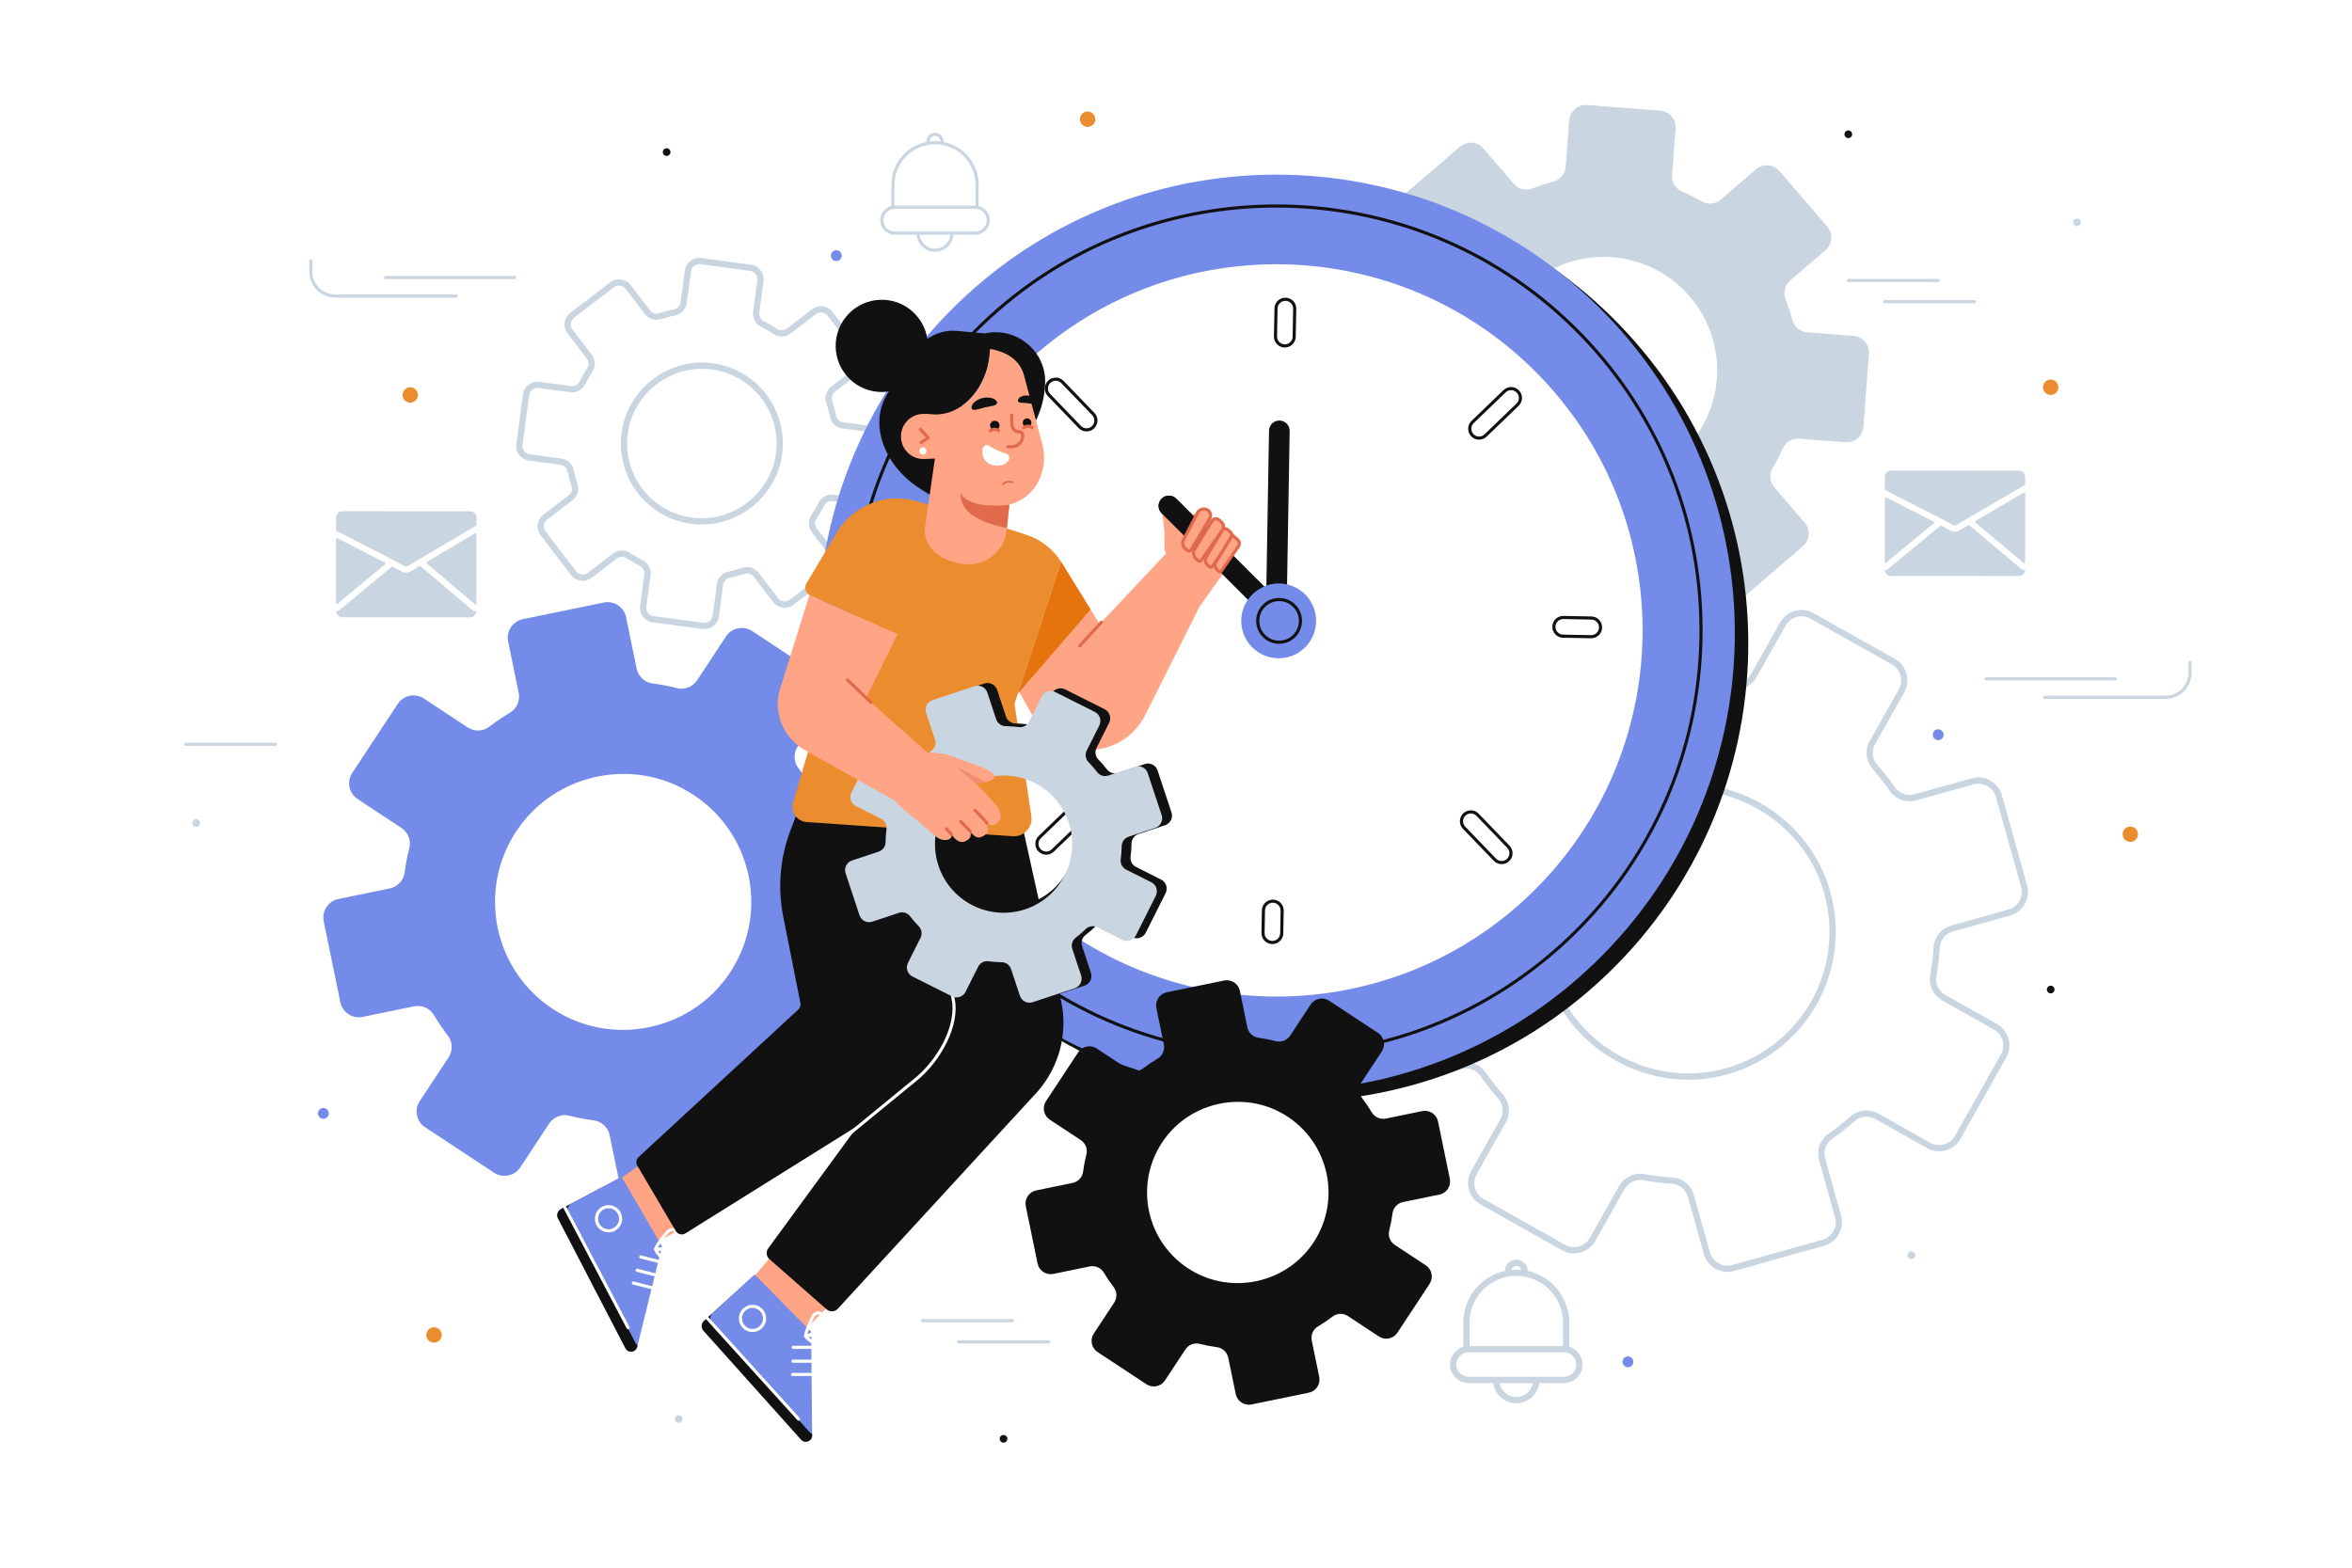 <svg version="1.2" baseProfile="tiny-ps" xmlns="http://www.w3.org/2000/svg" viewBox="0 0 1500 1000" width="1500" height="1000">
	<title>4891419-ai</title>
	<style>
		tspan { white-space:pre }
		.s0 { fill: #ffffff } 
		.s1 { fill: #c9d5e1 } 
		.s2 { fill: #748be9 } 
		.s3 { fill: #eb8d2e } 
		.s4 { fill: #111111 } 
		.s5 { fill: #ffa485 } 
		.s6 { fill: #e06a4b } 
		.s7 { fill: #e5740e } 
		.s8 { opacity: .4;fill: #e06a4b } 
		.s9 { fill: none;stroke: #e06a4b;stroke-linecap:round;stroke-linejoin:round;stroke-width: 10 } 
	</style>
	<g >
		<path class="s0" d="m1500 1000h-1500v-1000h1500v1000z" />
	</g>
	<g >
		<g >
			<g >
				<path fill-rule="evenodd" class="s1" d="m449.25 401.3c-0.41 0-0.83-0.03-1.25-0.08l-31.76-4.23c-2.47-0.33-4.66-1.6-6.17-3.58c-1.51-1.98-2.16-4.42-1.84-6.89l2.68-20.13c0.3-2.24-0.82-4.41-2.78-5.4c-2.96-1.5-5.87-3.18-8.63-5c-1.84-1.21-4.28-1.11-6.08 0.27l-16.13 12.34c-1.98 1.51-4.43 2.16-6.89 1.84c-2.47-0.33-4.66-1.6-6.17-3.58l-19.46-25.45c-3.12-4.08-2.34-9.94 1.74-13.06l16.13-12.34c1.79-1.37 2.54-3.7 1.85-5.79c-1.04-3.15-1.9-6.39-2.57-9.64c-0.44-2.15-2.25-3.8-4.49-4.1l-20.13-2.68c-2.47-0.33-4.66-1.6-6.17-3.58c-1.51-1.98-2.16-4.42-1.83-6.89l4.23-31.75c0.33-2.47 1.6-4.66 3.58-6.17c1.98-1.51 4.42-2.16 6.89-1.84l20.13 2.68c2.25 0.31 4.41-0.82 5.4-2.78c1.5-2.96 3.18-5.87 5-8.64c1.21-1.84 1.1-4.28-0.27-6.08l-12.34-16.13c-1.51-1.98-2.16-4.42-1.83-6.89c0.33-2.47 1.6-4.66 3.58-6.17l25.45-19.46c1.98-1.51 4.43-2.16 6.89-1.84c2.47 0.33 4.66 1.6 6.17 3.58l12.34 16.13c1.37 1.79 3.7 2.54 5.79 1.85c3.15-1.04 6.4-1.9 9.65-2.57c2.15-0.44 3.8-2.25 4.1-4.49l2.68-20.13c0.33-2.47 1.6-4.66 3.58-6.17c1.98-1.51 4.42-2.16 6.89-1.84l31.75 4.23c5.09 0.68 8.68 5.38 8.01 10.47l-2.68 20.13c-0.3 2.24 0.82 4.41 2.78 5.4c2.96 1.49 5.87 3.18 8.64 5c1.84 1.21 4.28 1.1 6.08-0.27l16.13-12.34c1.98-1.51 4.42-2.16 6.89-1.84c2.47 0.33 4.66 1.6 6.17 3.58l19.46 25.45c3.12 4.08 2.34 9.94-1.74 13.06l-16.13 12.34c-1.79 1.37-2.54 3.7-1.85 5.79c1.03 3.15 1.9 6.39 2.57 9.64c0.44 2.15 2.25 3.8 4.49 4.1l20.13 2.68c5.09 0.68 8.68 5.38 8.01 10.47l-4.23 31.76c-0.33 2.47-1.6 4.66-3.58 6.17c-1.98 1.51-4.42 2.17-6.89 1.84l-20.13-2.68c-2.24-0.3-4.41 0.82-5.4 2.78c-1.5 2.97-3.18 5.88-5 8.64c-1.21 1.84-1.1 4.28 0.27 6.08l12.34 16.13c1.51 1.98 2.16 4.42 1.84 6.89c-0.33 2.47-1.6 4.66-3.58 6.17l-25.45 19.46c-1.98 1.51-4.42 2.16-6.89 1.83c-2.47-0.33-4.66-1.6-6.17-3.58l-12.34-16.13c-1.37-1.79-3.7-2.54-5.79-1.85c-3.15 1.03-6.39 1.9-9.64 2.57c-2.15 0.44-3.8 2.25-4.1 4.49l-2.68 20.13c-0.33 2.47-1.6 4.66-3.58 6.17c-1.64 1.26-3.61 1.92-5.64 1.92zm-52.57-50.16c1.75 0 3.5 0.5 5.02 1.5c2.64 1.74 5.41 3.34 8.24 4.77c3.48 1.76 5.47 5.58 4.95 9.5l-2.68 20.13c-0.19 1.41 0.18 2.81 1.05 3.93c0.86 1.13 2.11 1.85 3.52 2.04l31.76 4.23c1.4 0.18 2.8-0.19 3.93-1.05c1.13-0.86 1.85-2.11 2.04-3.52l2.68-20.13c0.52-3.93 3.44-7.09 7.26-7.88c3.1-0.64 6.2-1.46 9.2-2.45c3.71-1.22 7.81 0.08 10.22 3.22l12.34 16.13c0.86 1.13 2.11 1.85 3.52 2.04c1.41 0.19 2.81-0.18 3.93-1.05l25.45-19.46c2.33-1.78 2.78-5.13 0.99-7.46l-12.34-16.13c-2.4-3.14-2.58-7.45-0.43-10.71c1.73-2.63 3.34-5.4 4.77-8.24c1.76-3.48 5.56-5.47 9.5-4.95l20.13 2.68c2.9 0.38 5.59-1.66 5.98-4.57v0l4.23-31.76c0.39-2.91-1.66-5.59-4.57-5.97l-20.13-2.68c-3.93-0.52-7.09-3.44-7.88-7.26c-0.64-3.1-1.46-6.2-2.45-9.2c-1.22-3.71 0.08-7.82 3.22-10.22l16.13-12.34c2.33-1.78 2.77-5.13 0.99-7.46l-19.46-25.45c-0.86-1.13-2.11-1.85-3.52-2.04c-1.4-0.19-2.8 0.18-3.93 1.05l-16.13 12.34c-3.14 2.41-7.45 2.58-10.71 0.43c-2.64-1.74-5.41-3.35-8.24-4.77c-3.48-1.76-5.47-5.58-4.95-9.5l2.68-20.13c0.39-2.91-1.66-5.59-4.57-5.97l-31.75-4.23c-1.41-0.19-2.81 0.18-3.93 1.05c-1.13 0.86-1.85 2.11-2.04 3.52l-2.68 20.13c-0.52 3.93-3.44 7.09-7.26 7.88c-3.1 0.64-6.19 1.46-9.2 2.45c-3.71 1.22-7.81-0.07-10.22-3.22l-12.34-16.13c-1.78-2.33-5.13-2.78-7.46-0.99l-25.45 19.46c-1.13 0.86-1.85 2.11-2.04 3.52c-0.19 1.41 0.18 2.81 1.05 3.93l12.34 16.13c2.41 3.14 2.58 7.45 0.43 10.71c-1.74 2.64-3.34 5.41-4.77 8.24c-1.76 3.48-5.58 5.46-9.5 4.95l-20.13-2.68c-1.41-0.19-2.81 0.18-3.93 1.05c-1.13 0.86-1.85 2.11-2.04 3.52l-4.23 31.76c-0.19 1.41 0.18 2.8 1.05 3.93c0.86 1.13 2.11 1.85 3.52 2.04l20.13 2.68c3.93 0.52 7.09 3.44 7.88 7.26c0.64 3.1 1.46 6.19 2.45 9.2c1.22 3.71-0.08 7.81-3.22 10.22l-16.13 12.34c-2.33 1.78-2.78 5.13-0.99 7.46l19.46 25.45c0.86 1.13 2.11 1.85 3.52 2.04c1.4 0.19 2.8-0.18 3.93-1.05l16.13-12.34c1.68-1.28 3.68-1.93 5.68-1.93zm50.88-16.55c-1.36 0-2.73-0.05-4.11-0.17c-14.58-1.2-28.03-8.53-36.89-20.12c-8.86-11.59-12.42-26.48-9.75-40.87c4.76-25.7 28.9-44.18 54.95-42.03c14.58 1.2 28.03 8.53 36.89 20.11c8.86 11.59 12.42 26.48 9.75 40.87c-4.51 24.35-26.4 42.19-50.84 42.2zm0.09-99.35c-22.55 0-42.74 16.46-46.9 38.93c-2.46 13.28 0.82 27.02 9 37.71c8.18 10.69 20.58 17.46 34.04 18.56c24.05 1.97 46.3-15.06 50.69-38.77c2.46-13.28-0.82-27.02-9-37.71c-8.18-10.69-20.58-17.45-34.04-18.56c-1.27-0.1-2.53-0.16-3.79-0.16z" />
				<path fill-rule="evenodd" class="s1" d="m1176.94 282.11l-29.51-2.25c-4.47-0.34-8.73 2.13-10.53 6.24c-1.9 4.37-4.05 8.6-6.42 12.68c-2.25 3.88-1.72 8.78 1.2 12.18l19.28 22.46c3.84 4.47 3.32 11.2-1.15 15.04l-35.43 30.41c-4.47 3.84-11.2 3.32-15.04-1.15l-19.28-22.46c-2.92-3.4-7.68-4.67-11.86-3.03c-4.39 1.72-8.9 3.2-13.5 4.42c-4.33 1.15-7.42 4.99-7.76 9.46l-2.25 29.51c-0.45 5.87-5.57 10.27-11.45 9.83l-46.56-3.55c-5.87-0.45-10.27-5.57-9.83-11.45l2.25-29.51c0.34-4.47-2.13-8.73-6.24-10.53c-4.37-1.9-8.6-4.05-12.68-6.42c-3.88-2.25-8.78-1.72-12.18 1.2l-22.46 19.28c-4.47 3.84-11.2 3.32-15.04-1.15l-30.41-35.43c-3.84-4.47-3.32-11.2 1.15-15.04l22.46-19.28c3.4-2.92 4.67-7.68 3.03-11.86c-1.72-4.39-3.2-8.9-4.42-13.5c-1.15-4.33-4.99-7.42-9.46-7.76l-29.51-2.25c-5.87-0.45-10.27-5.57-9.83-11.45l3.55-46.56c0.45-5.87 5.57-10.27 11.45-9.83l29.51 2.25c4.47 0.34 8.73-2.13 10.53-6.24c1.9-4.37 4.05-8.6 6.42-12.68c2.25-3.88 1.72-8.78-1.2-12.18l-19.28-22.46c-3.84-4.47-3.32-11.2 1.15-15.04l35.43-30.41c4.47-3.84 11.2-3.32 15.04 1.15l19.28 22.46c2.92 3.4 7.68 4.67 11.86 3.03c4.39-1.72 8.9-3.2 13.5-4.42c4.33-1.15 7.42-4.99 7.76-9.46l2.25-29.51c0.45-5.87 5.57-10.27 11.45-9.83l46.56 3.55c5.87 0.45 10.27 5.57 9.83 11.45l-2.25 29.51c-0.34 4.47 2.13 8.73 6.24 10.53c4.37 1.9 8.6 4.05 12.68 6.42c3.88 2.25 8.78 1.72 12.18-1.2l22.46-19.28c4.47-3.84 11.2-3.32 15.04 1.15l30.41 35.43c3.84 4.47 3.32 11.2-1.15 15.04l-22.46 19.28c-3.4 2.92-4.67 7.68-3.03 11.86c1.72 4.39 3.2 8.9 4.42 13.5c1.15 4.33 4.99 7.42 9.46 7.76l29.51 2.25c5.87 0.45 10.27 5.57 9.83 11.45l-3.55 46.56c-0.45 5.87-5.57 10.27-11.45 9.83zm-82.41-36.61c5.43-42.67-27.07-80.53-70.07-81.62c-36.82-0.94-68.89 26.6-73.54 63.13c-5.43 42.67 27.07 80.53 70.07 81.62c36.82 0.93 68.89-26.6 73.54-63.13z" />
				<path fill-rule="evenodd" class="s1" d="m1101.7 811.34c-6.83 0-13.12-4.52-15.05-11.42l-10.17-36.4c-1.33-4.76-5.46-8.15-10.27-8.46c-6.11-0.38-12.25-1.12-18.24-2.2c-4.76-0.85-9.58 1.46-12 5.76l-18.54 32.93c-4.23 7.5-13.77 10.17-21.28 5.95l-51.95-29.25c-3.64-2.05-6.26-5.39-7.38-9.41c-1.12-4.02-0.62-8.23 1.43-11.87l18.54-32.93c2.42-4.3 1.9-9.63-1.29-13.25c-4.04-4.58-7.85-9.45-11.34-14.46c-2.76-3.96-7.81-5.73-12.55-4.4l-36.4 10.17c-8.29 2.32-16.93-2.54-19.25-10.84l-16.05-57.42c-1.12-4.02-0.62-8.23 1.43-11.87c2.05-3.63 5.39-6.26 9.41-7.38l36.39-10.17c4.76-1.33 8.15-5.46 8.46-10.27c0.38-6.1 1.12-12.23 2.2-18.24c0.85-4.76-1.46-9.58-5.76-12l-32.93-18.54c-3.64-2.05-6.26-5.39-7.38-9.41c-1.12-4.02-0.62-8.23 1.43-11.87l29.25-51.95c2.05-3.64 5.39-6.26 9.41-7.38c4.02-1.12 8.23-0.62 11.87 1.43l32.93 18.54c4.3 2.42 9.63 1.9 13.25-1.29c4.58-4.04 9.45-7.85 14.46-11.34c3.96-2.75 5.73-7.8 4.4-12.56l-10.17-36.4c-1.12-4.02-0.62-8.23 1.43-11.87c2.05-3.64 5.39-6.26 9.4-7.38l57.42-16.05c4.02-1.12 8.24-0.61 11.87 1.43c3.64 2.05 6.26 5.39 7.38 9.41l10.17 36.4c1.33 4.75 5.46 8.15 10.27 8.45c6.09 0.38 12.23 1.12 18.24 2.2c4.75 0.85 9.58-1.46 12-5.76l18.54-32.93c2.05-3.64 5.39-6.26 9.41-7.38c4.02-1.12 8.23-0.61 11.87 1.43l51.95 29.25c3.64 2.05 6.26 5.39 7.38 9.41c1.12 4.02 0.62 8.23-1.43 11.87l-18.54 32.93c-2.42 4.3-1.9 9.63 1.29 13.25c4.04 4.58 7.85 9.44 11.34 14.46c2.76 3.96 7.81 5.73 12.55 4.4l36.4-10.17c8.29-2.32 16.93 2.54 19.25 10.84l16.05 57.42c1.12 4.02 0.62 8.23-1.43 11.87c-2.05 3.63-5.39 6.26-9.41 7.38l-36.39 10.17c-4.76 1.33-8.15 5.46-8.46 10.27c-0.38 6.1-1.12 12.24-2.2 18.24c-0.85 4.76 1.46 9.58 5.76 12l32.93 18.54c7.51 4.23 10.17 13.77 5.95 21.27l-29.25 51.95c-2.05 3.64-5.39 6.26-9.41 7.38c-4.02 1.12-8.24 0.61-11.87-1.43l-32.93-18.54c-4.3-2.42-9.63-1.9-13.25 1.29c-4.58 4.04-9.44 7.85-14.46 11.34c-3.96 2.75-5.73 7.8-4.4 12.55l10.17 36.39c1.12 4.02 0.61 8.23-1.43 11.87c-2.05 3.64-5.39 6.26-9.41 7.38l-57.42 16.05c-1.4 0.39-2.81 0.58-4.2 0.58zm-55.71-62.64c0.89 0 1.78 0.08 2.68 0.24c5.84 1.05 11.83 1.77 17.79 2.14c6.51 0.41 12.09 4.98 13.87 11.37l10.17 36.4c1.72 6.17 8.15 9.79 14.32 8.06l57.42-16.05c2.99-0.84 5.47-2.79 7-5.49c1.52-2.7 1.9-5.84 1.07-8.83l-10.17-36.39c-1.79-6.39 0.61-13.19 5.97-16.92c4.89-3.4 9.63-7.12 14.1-11.05c4.9-4.32 12.08-5.03 17.86-1.78l32.93 18.54c5.59 3.14 12.68 1.16 15.83-4.42l29.25-51.95c3.14-5.58 1.16-12.68-4.42-15.83l-32.93-18.54c-5.78-3.25-8.89-9.76-7.74-16.19c1.05-5.86 1.77-11.84 2.15-17.79c0.41-6.51 4.98-12.09 11.37-13.88l36.39-10.17c2.99-0.84 5.48-2.79 7-5.49c1.52-2.7 1.9-5.84 1.07-8.83l-16.05-57.42c-1.72-6.17-8.16-9.79-14.32-8.07l-36.4 10.17c-6.39 1.79-13.19-0.61-16.92-5.97c-3.4-4.89-7.12-9.64-11.05-14.1c-4.32-4.9-5.03-12.08-1.78-17.86l18.54-32.93c1.52-2.71 1.9-5.84 1.07-8.83c-0.84-2.99-2.79-5.47-5.49-7l-51.95-29.25c-2.71-1.53-5.84-1.9-8.83-1.07c-2.99 0.84-5.47 2.79-7 5.49l-18.54 32.93c-3.26 5.78-9.76 8.89-16.19 7.74c-5.86-1.05-11.85-1.77-17.79-2.14c-6.51-0.41-12.09-4.98-13.87-11.37l-10.17-36.4c-0.84-2.99-2.79-5.47-5.49-7c-2.7-1.52-5.85-1.9-8.83-1.07l-57.42 16.05c-2.99 0.84-5.47 2.79-7 5.49c-1.52 2.7-1.9 5.84-1.07 8.83l10.17 36.4c1.79 6.39-0.61 13.19-5.97 16.92c-4.89 3.4-9.63 7.12-14.1 11.06c-4.9 4.32-12.08 5.04-17.86 1.78l-32.93-18.54c-2.71-1.53-5.84-1.9-8.83-1.07c-2.99 0.84-5.47 2.79-7 5.49l-29.25 51.95c-1.52 2.71-1.9 5.84-1.07 8.83c0.84 2.99 2.79 5.47 5.49 7l32.93 18.54c5.78 3.25 8.89 9.76 7.74 16.19c-1.05 5.86-1.77 11.84-2.14 17.79c-0.41 6.51-4.98 12.09-11.37 13.88l-36.39 10.17c-2.99 0.84-5.48 2.79-7 5.49c-1.52 2.7-1.9 5.84-1.07 8.83l16.05 57.42c1.73 6.17 8.16 9.79 14.32 8.06l36.4-10.17c6.39-1.79 13.19 0.61 16.92 5.97c3.4 4.89 7.12 9.63 11.05 14.1c4.32 4.9 5.03 12.07 1.78 17.86l-18.54 32.93c-1.52 2.71-1.9 5.84-1.07 8.83c0.84 2.99 2.79 5.47 5.49 7l51.95 29.25c5.59 3.14 12.68 1.16 15.83-4.42l18.54-32.93c2.8-4.98 8.02-7.98 13.52-7.98zm30.79-59.97c-39.68 0-76.96-25.54-89.93-64.29c-8.49-25.36-5.86-53.22 7.22-76.45c13.08-23.23 35.55-39.93 61.63-45.82c46.58-10.52 94.99 16.73 110.17 62.04c8.49 25.36 5.86 53.22-7.22 76.45c-13.08 23.23-35.55 39.93-61.63 45.82c-6.74 1.52-13.52 2.25-20.23 2.25zm-0.83-184.82c-6.43 0-12.92 0.7-19.38 2.16c-24.98 5.64-46.5 21.63-59.03 43.88c-12.53 22.25-15.05 48.94-6.91 73.22c14.53 43.38 60.86 69.48 105.49 59.41c24.98-5.64 46.5-21.63 59.03-43.88c12.53-22.25 15.05-48.94 6.91-73.22c-12.43-37.1-48.13-61.56-86.12-61.56z" />
				<g >
					<g >
						<path fill-rule="evenodd" class="s2" d="m524.5 705.03l-27.89-18.38c-4.23-2.78-9.78-2.69-13.8 0.39c-4.27 3.27-8.71 6.27-13.28 9c-4.35 2.6-6.51 7.72-5.49 12.68l6.73 32.72c1.34 6.51-2.86 12.88-9.37 14.22l-51.62 10.61c-6.51 1.34-12.88-2.86-14.22-9.37l-6.73-32.72c-1.02-4.96-5.03-8.82-10.05-9.49c-5.28-0.7-10.54-1.71-15.75-3.03c-4.91-1.24-10.05 0.86-12.84 5.09l-18.38 27.89c-3.66 5.55-11.13 7.09-16.68 3.43l-44.01-29c-5.55-3.66-7.09-11.13-3.43-16.68l18.38-27.89c2.78-4.23 2.69-9.78-0.39-13.8c-3.27-4.27-6.27-8.71-9-13.28c-2.6-4.35-7.72-6.51-12.68-5.49l-32.72 6.73c-6.51 1.34-12.88-2.86-14.22-9.37l-10.61-51.62c-1.34-6.51 2.86-12.88 9.37-14.22l32.72-6.73c4.96-1.02 8.82-5.03 9.49-10.04c0.7-5.28 1.71-10.54 3.03-15.75c1.24-4.91-0.86-10.05-5.09-12.84l-27.89-18.38c-5.55-3.66-7.09-11.13-3.43-16.68l29-44.01c3.66-5.55 11.13-7.09 16.68-3.43l27.89 18.38c4.23 2.78 9.78 2.69 13.8-0.39c4.27-3.27 8.71-6.27 13.28-9c4.35-2.6 6.51-7.72 5.49-12.68l-6.73-32.72c-1.34-6.51 2.86-12.88 9.37-14.22l51.62-10.61c6.51-1.34 12.88 2.86 14.22 9.37l6.73 32.72c1.02 4.96 5.03 8.82 10.04 9.49c5.28 0.7 10.54 1.71 15.75 3.03c4.91 1.24 10.05-0.86 12.84-5.09l18.38-27.89c3.66-5.55 11.13-7.09 16.68-3.43l44.01 29c5.55 3.66 7.09 11.13 3.43 16.68l-18.38 27.89c-2.78 4.23-2.69 9.78 0.39 13.8c3.27 4.27 6.27 8.71 9 13.28c2.6 4.35 7.72 6.51 12.68 5.49l32.72-6.73c6.51-1.34 12.88 2.86 14.22 9.37l10.61 51.62c1.34 6.51-2.86 12.88-9.37 14.22l-32.72 6.73c-4.96 1.02-8.82 5.03-9.49 10.04c-0.7 5.28-1.71 10.54-3.03 15.75c-1.24 4.91 0.86 10.05 5.09 12.84l27.89 18.38c5.55 3.66 7.09 11.13 3.43 16.68l-29 44.01c-3.66 5.55-11.13 7.09-16.68 3.43zm-61.28-81.27c28.73-39.13 17.39-94.31-24.45-118.93c-35.82-21.09-82.55-11.48-107.15 22.03c-28.73 39.13-17.39 94.31 24.45 118.93c35.82 21.09 82.55 11.48 107.15-22.03z" />
					</g>
				</g>
				<g >
					<g >
						<path class="s1" d="m303.89 330.22l0 5.08c-0.24 0.04-0.48 0.11-0.7 0.25l-3.03 1.79l-40.25 23.82c-0.53 0.3-1.17 0.31-1.71 0.02l-9.06-4.8l-32.62-16.75l-1.87-0.96c-0.19-0.1-0.31-0.29-0.31-0.51l0.01-8.03c0-2.23 1.83-4.05 4.05-4.05l81.44 0.07c2.24 0 4.05 1.82 4.05 4.05z" />
					</g>
					<g >
						<path class="s1" d="m215.16 343.32l30.41 15.61c0.36 0.19 0.42 0.68 0.1 0.94l-30.45 25.31c-0.37 0.31-0.93 0.04-0.93-0.44l0.04-40.92c0-0.42 0.45-0.7 0.83-0.5z" />
					</g>
					<g >
						<path class="s1" d="m302.9 385.48l-30.82-26.13c-0.3-0.25-0.26-0.72 0.08-0.92l30.86-18.26c0.38-0.22 0.86 0.05 0.86 0.49l-0.04 44.39c0 0.48-0.57 0.75-0.94 0.43z" />
					</g>
					<g >
						<path class="s1" d="m302.83 389.92c0.35 0 0.7-0.11 1.01-0.3l0 0.15c0 2.23-1.83 4.05-4.05 4.05l-81.44-0.07c-2.23 0-4.05-1.83-4.05-4.05c0.23 0.09 0.47 0.15 0.72 0.15c0.43 0 0.87-0.15 1.23-0.45l33.46-27.81c0.12-0.1 0.22-0.21 0.31-0.33l6.38 3.38c0.82 0.44 1.72 0.66 2.62 0.66c0.97 0 1.93-0.25 2.82-0.75l5.75-3.4c0.21-0.12 0.47-0.1 0.66 0.06l33.34 28.27c0.36 0.31 0.8 0.46 1.24 0.46z" />
					</g>
				</g>
				<g >
					<g >
						<path class="s1" d="m1291.58 304.29l0 5.04c-0.24 0.04-0.48 0.11-0.7 0.24l-3.03 1.78l-40.25 23.64c-0.53 0.3-1.17 0.31-1.71 0.02l-9.06-4.76l-32.62-16.62l-1.87-0.96c-0.19-0.1-0.31-0.29-0.31-0.5l0.01-7.97c0-2.22 1.8-4.02 4.02-4.02l81.5 0.07c2.22 0 4.02 1.8 4.02 4.02z" />
					</g>
					<g >
						<path class="s1" d="m1202.84 317.29l30.42 15.5c0.36 0.18 0.42 0.68 0.1 0.94l-30.45 25.13c-0.37 0.3-0.92 0.04-0.92-0.44l0.04-40.63c0-0.42 0.44-0.69 0.82-0.5z" />
					</g>
					<g >
						<path class="s1" d="m1290.6 359.16l-30.82-25.94c-0.3-0.25-0.26-0.72 0.08-0.92l30.86-18.13c0.38-0.22 0.85 0.05 0.85 0.49l-0.04 44.07c0 0.48-0.56 0.74-0.93 0.43z" />
					</g>
					<g >
						<path class="s1" d="m1290.52 363.56c0.35 0 0.7-0.11 1.01-0.29v0.15c0 2.22-1.8 4.02-4.02 4.02l-81.5-0.07c-2.22 0-4.02-1.8-4.02-4.02c0.23 0.09 0.47 0.15 0.72 0.15c0.43 0 0.87-0.14 1.23-0.44l33.46-27.61c0.12-0.1 0.22-0.21 0.31-0.33l6.38 3.36c0.82 0.43 1.72 0.65 2.62 0.65c0.97 0 1.93-0.25 2.82-0.75l5.75-3.38c0.21-0.12 0.47-0.1 0.65 0.05l33.35 28.06c0.36 0.31 0.8 0.45 1.24 0.46z" />
					</g>
				</g>
				<g >
					<g >
						<path class="s0" d="m607.1 148.82c0 5.96-4.83 10.78-10.78 10.78c-5.96 0-10.78-4.83-10.78-10.78c0-5.96 4.83-10.78 10.78-10.78c5.96 0 10.78 4.83 10.78 10.78z" />
						<path fill-rule="evenodd" class="s1" d="m596.32 160.61c-6.5 0-11.78-5.29-11.78-11.79c0-6.5 5.29-11.78 11.78-11.78c6.5 0 11.79 5.29 11.79 11.78c0 6.5-5.29 11.79-11.79 11.79zm0-21.57c-5.4 0-9.78 4.39-9.78 9.78c0 5.4 4.39 9.79 9.78 9.79c5.4 0 9.79-4.39 9.79-9.79c0-5.4-4.39-9.78-9.79-9.78z" />
					</g>
					<g >
						<path class="s0" d="m600.77 90.11c0 2.46-1.99 4.45-4.46 4.45c-2.46 0-4.45-1.99-4.45-4.45c0-2.46 1.99-4.45 4.45-4.45c2.46 0 4.46 1.99 4.46 4.45z" />
						<path fill-rule="evenodd" class="s1" d="m596.32 95.57c-3.01 0-5.46-2.45-5.46-5.45c0-3.01 2.45-5.45 5.46-5.45c3.01 0 5.45 2.45 5.45 5.45c0 3.01-2.45 5.45-5.45 5.45zm0-8.91c-1.91 0-3.46 1.55-3.46 3.45c0 1.9 1.55 3.45 3.46 3.45c1.91 0 3.45-1.55 3.45-3.45c0-1.91-1.55-3.45-3.45-3.45z" />
					</g>
					<g >
						<path class="s0" d="m623.16 140.45h-53.69v-22.58c0-14.83 12.02-26.85 26.85-26.85h0c14.83 0 26.85 12.02 26.85 26.85v22.58z" />
						<path fill-rule="evenodd" class="s1" d="m624.16 141.45h-55.69v-23.58c0-15.36 12.49-27.85 27.85-27.85c15.35 0 27.85 12.49 27.85 27.85v23.58zm-53.69-2h51.69v-21.58c0-14.25-11.59-25.85-25.85-25.85c-14.25 0-25.85 11.6-25.85 25.85v21.58z" />
					</g>
					<g >
						<path class="s0" d="m622 148.72h-51.37c-4.57 0-8.27-3.7-8.27-8.27c0-4.57 3.7-8.27 8.27-8.27h51.37c4.57 0 8.27 3.7 8.27 8.27c0 4.57-3.7 8.27-8.27 8.27z" />
						<path fill-rule="evenodd" class="s1" d="m622 149.72h-51.37c-5.11 0-9.27-4.16-9.27-9.27c0-5.11 4.16-9.27 9.27-9.27h51.37c5.11 0 9.27 4.16 9.27 9.27c0 5.11-4.16 9.27-9.27 9.27zm-51.37-16.54c-4.01 0-7.27 3.26-7.27 7.27c0 4.01 3.26 7.27 7.27 7.27h51.37c4.01 0 7.27-3.26 7.27-7.27c0-4.01-3.26-7.27-7.27-7.27h-51.37z" />
					</g>
				</g>
				<g >
					<g >
						<path class="s0" d="m979.79 880.35c0 7.06-5.72 12.78-12.78 12.78c-7.06 0-12.78-5.72-12.78-12.78c0-7.06 5.72-12.78 12.78-12.78c7.06 0 12.78 5.72 12.78 12.78z" />
						<path fill-rule="evenodd" class="s1" d="m967.02 895.13c-8.15 0-14.78-6.63-14.78-14.78c0-8.15 6.63-14.78 14.78-14.78c8.15 0 14.78 6.63 14.78 14.78c0 8.15-6.63 14.78-14.78 14.78zm0-25.56c-5.94 0-10.78 4.84-10.78 10.78c0 5.94 4.84 10.78 10.78 10.78c5.94 0 10.78-4.84 10.78-10.78c0-5.94-4.84-10.78-10.78-10.78z" />
					</g>
					<g >
						<path class="s0" d="m972.29 810.78c0 2.92-2.36 5.28-5.28 5.28c-2.92 0-5.28-2.36-5.28-5.28c0-2.92 2.36-5.28 5.28-5.28c2.92 0 5.28 2.36 5.28 5.28z" />
						<path fill-rule="evenodd" class="s1" d="m967.02 818.06c-4.01 0-7.28-3.27-7.28-7.28c0-4.01 3.27-7.28 7.28-7.28c4.01 0 7.28 3.27 7.28 7.28c0 4.01-3.27 7.28-7.28 7.28zm0-10.56c-1.81 0-3.28 1.47-3.28 3.28c0 1.81 1.47 3.28 3.28 3.28c1.81 0 3.28-1.47 3.28-3.28c0-1.81-1.47-3.28-3.28-3.28z" />
					</g>
					<g >
						<path class="s0" d="m998.83 870.43h-63.62v-26.75c0-17.57 14.24-31.81 31.81-31.81h0c17.57 0 31.81 14.24 31.81 31.81v26.75z" />
						<path fill-rule="evenodd" class="s1" d="m1000.83 872.43h-67.63v-28.75c0-18.64 15.17-33.81 33.81-33.81c18.64 0 33.81 15.17 33.81 33.81v28.75zm-63.63-4h59.63v-24.75c0-16.44-13.37-29.81-29.81-29.81c-16.44 0-29.81 13.37-29.81 29.81v24.75z" />
					</g>
					<g >
						<path class="s0" d="m997.45 880.23h-60.87c-5.41 0-9.8-4.39-9.8-9.8c0-5.41 4.39-9.8 9.8-9.8h60.87c5.41 0 9.8 4.39 9.8 9.8c0 5.41-4.39 9.8-9.8 9.8z" />
						<path fill-rule="evenodd" class="s1" d="m997.45 882.23h-60.87c-6.51 0-11.8-5.29-11.8-11.8c0-6.51 5.29-11.8 11.8-11.8h60.87c6.51 0 11.8 5.29 11.8 11.8c0 6.51-5.29 11.8-11.8 11.8zm-60.87-19.6c-4.3 0-7.8 3.5-7.8 7.8c0 4.3 3.5 7.8 7.8 7.8h60.87c4.3 0 7.8-3.5 7.8-7.8c0-4.3-3.5-7.8-7.8-7.8h-60.87z" />
					</g>
				</g>
			</g>
			<g >
				<g >
					<path class="s3" d="m698.53 76.04c0 2.71-2.19 4.9-4.9 4.9c-2.71 0-4.9-2.19-4.9-4.9c0-2.71 2.19-4.9 4.9-4.9c2.71 0 4.9 2.19 4.9 4.9z" />
				</g>
				<g >
					<path class="s3" d="m1312.74 247.02c0 2.71-2.19 4.9-4.9 4.9c-2.71 0-4.9-2.19-4.9-4.9c0-2.71 2.19-4.9 4.9-4.9c2.71 0 4.9 2.19 4.9 4.9z" />
				</g>
				<g >
					<path class="s3" d="m1363.51 532.15c0 2.71-2.19 4.9-4.9 4.9c-2.71 0-4.9-2.19-4.9-4.9c0-2.71 2.19-4.9 4.9-4.9c2.71 0 4.9 2.19 4.9 4.9z" />
				</g>
				<g >
					<path class="s3" d="m281.68 851.53c0 2.71-2.19 4.9-4.9 4.9c-2.71 0-4.9-2.19-4.9-4.9c0-2.71 2.19-4.9 4.9-4.9c2.71 0 4.9 2.19 4.9 4.9z" />
				</g>
				<g >
					<path class="s3" d="m266.53 251.92c0 2.71-2.19 4.9-4.9 4.9c-2.71 0-4.9-2.19-4.9-4.9c0-2.71 2.19-4.9 4.9-4.9c2.71 0 4.9 2.19 4.9 4.9z" />
				</g>
				<g >
					<path class="s4" d="m427.61 97.02c0 1.35-1.1 2.45-2.45 2.45c-1.35 0-2.45-1.1-2.45-2.45c0-1.35 1.1-2.45 2.45-2.45c1.35 0 2.45 1.1 2.45 2.45z" />
				</g>
				<g >
					<path class="s4" d="m1181.22 85.66c0 1.35-1.1 2.45-2.45 2.45c-1.35 0-2.45-1.1-2.45-2.45c0-1.35 1.1-2.45 2.45-2.45c1.35 0 2.45 1.1 2.45 2.45z" />
				</g>
				<g >
					<path class="s1" d="m127.62 524.95c0 1.35-1.1 2.45-2.45 2.45c-1.35 0-2.45-1.1-2.45-2.45c0-1.35 1.1-2.45 2.45-2.45c1.35 0 2.45 1.1 2.45 2.45z" />
				</g>
				<g >
					<path class="s1" d="m1221.45 800.74c0 1.35-1.1 2.45-2.45 2.45c-1.35 0-2.45-1.1-2.45-2.45c0-1.35 1.1-2.45 2.45-2.45c1.35 0 2.45 1.1 2.45 2.45z" />
				</g>
				<g >
					<path class="s1" d="m1327.03 141.88c0 1.35-1.1 2.45-2.45 2.45c-1.35 0-2.45-1.1-2.45-2.45c0-1.35 1.1-2.45 2.45-2.45c1.35 0 2.45 1.1 2.45 2.45z" />
				</g>
				<g >
					<path class="s1" d="m435.28 905.19c0 1.35-1.1 2.45-2.45 2.45c-1.35 0-2.45-1.1-2.45-2.45c0-1.35 1.1-2.45 2.45-2.45c1.35 0 2.45 1.1 2.45 2.45z" />
				</g>
				<g >
					<path class="s4" d="m642.46 917.8c0 1.35-1.1 2.45-2.45 2.45c-1.35 0-2.45-1.1-2.45-2.45c0-1.35 1.1-2.45 2.45-2.45c1.35 0 2.45 1.1 2.45 2.45z" />
				</g>
				<g >
					<path class="s4" d="m1310.29 631.21c0 1.35-1.1 2.45-2.45 2.45c-1.35 0-2.45-1.1-2.45-2.45c0-1.35 1.1-2.45 2.45-2.45c1.35 0 2.45 1.1 2.45 2.45z" />
				</g>
				<g >
					<path class="s2" d="m536.83 163.07c0 1.91-1.55 3.46-3.46 3.46c-1.91 0-3.46-1.55-3.46-3.46c0-1.91 1.55-3.46 3.46-3.46c1.91 0 3.46 1.55 3.46 3.46z" />
				</g>
				<g >
					<path class="s2" d="m1239.55 468.64c0 1.91-1.55 3.46-3.46 3.46c-1.91 0-3.46-1.55-3.46-3.46c0-1.91 1.55-3.46 3.46-3.46c1.91 0 3.46 1.55 3.46 3.46z" />
				</g>
				<g >
					<path class="s2" d="m209.69 710.21c0 1.91-1.55 3.46-3.46 3.46c-1.91 0-3.46-1.55-3.46-3.46c0-1.91 1.55-3.46 3.46-3.46c1.91 0 3.46 1.55 3.46 3.46z" />
				</g>
				<g >
					<path class="s2" d="m1041.67 868.67c0 1.91-1.55 3.46-3.46 3.46c-1.91 0-3.46-1.55-3.46-3.46c0-1.91 1.55-3.46 3.46-3.46c1.91 0 3.46 1.55 3.46 3.46z" />
				</g>
				<path class="s1" d="m290.95 189.82h-77.13c-9.16 0-16.61-7.45-16.61-16.61v-6.67c0-0.55 0.45-1 1-1c0.55 0 1 0.45 1 1v6.67c0 8.06 6.55 14.61 14.61 14.61h77.13c0.55 0 1 0.45 1 1c0 0.55-0.45 1-1 1z" />
				<path class="s1" d="m328.23 178.05h-82.35c-0.55 0-1-0.45-1-1c0-0.55 0.45-1 1-1h82.35c0.55 0 1 0.45 1 1c0 0.55-0.45 1-1 1z" />
				<path class="s1" d="m1381.07 445.79h-77.13c-0.55 0-1-0.45-1-1c0-0.55 0.45-1 1-1h77.13c8.06 0 14.61-6.55 14.61-14.61v-6.67c0-0.55 0.45-1 1-1c0.55 0 1 0.45 1 1v6.67c0 9.16-7.45 16.61-16.61 16.61z" />
				<path class="s1" d="m1349.02 434.03h-82.36c-0.55 0-1-0.45-1-1c0-0.55 0.45-1 1-1h82.36c0.55 0 1 0.45 1 1c0 0.55-0.45 1-1 1z" />
				<path class="s1" d="m645.59 843.48h-57.31c-0.55 0-1-0.45-1-1c0-0.55 0.45-1 1-1h57.31c0.55 0 1 0.45 1 1c0 0.55-0.45 1-1 1z" />
				<path class="s1" d="m175.66 475.79h-57.31c-0.55 0-1-0.45-1-1c0-0.55 0.45-1 1-1h57.31c0.55 0 1 0.45 1 1c0 0.55-0.45 1-1 1z" />
				<path class="s1" d="m668.73 856.97h-57.31c-0.55 0-1-0.45-1-1c0-0.55 0.45-1 1-1h57.31c0.55 0 1 0.45 1 1c0 0.55-0.45 1-1 1z" />
				<path class="s1" d="m1236.09 179.91h-57.31c-0.55 0-1-0.45-1-1c0-0.55 0.45-1 1-1h57.31c0.55 0 1 0.45 1 1c0 0.55-0.45 1-1 1z" />
				<path class="s1" d="m1259.23 193.41h-57.31c-0.55 0-1-0.45-1-1c0-0.55 0.45-1 1-1h57.31c0.55 0 1 0.45 1 1c0 0.55-0.45 1-1 1z" />
			</g>
		</g>
		<g >
			<g >
				<g >
					<path class="s4" d="m619.78 199.75c116.33-112 301.43-108.5 413.44 7.83c112 116.33 108.5 301.43-7.83 413.44c-116.33 112.01-301.43 108.5-413.44-7.83c-112-116.33-108.5-301.43 7.83-413.44z" />
				</g>
				<path class="s2" d="m611.2 193.17c116.33-112 301.43-108.5 413.44 7.83c112 116.33 108.5 301.43-7.83 413.44c-116.33 112-301.43 108.5-413.44-7.83c-112-116.33-108.5-301.43 7.83-413.44z" />
				<g >
					<path class="s2" d="m626.15 207.02c107.75-103.75 279.21-100.5 382.96 7.25c103.75 107.75 100.5 279.21-7.25 382.96c-107.75 103.75-279.21 100.5-382.96-7.25c-103.75-107.75-100.5-279.21 7.25-382.96z" />
					<path fill-rule="evenodd" class="s4" d="m814.14 673.97c-1.76 0-3.52-0.02-5.29-0.05c-72.6-1.38-140.31-30.94-190.68-83.25c-50.36-52.31-77.34-121.1-75.97-193.69c1.38-72.6 30.94-140.32 83.25-190.68c107.98-103.96 280.41-100.7 384.37 7.28c50.36 52.31 77.34 121.1 75.97 193.69c-1.38 72.6-30.94 140.32-83.25 190.68c-51.03 49.14-117.77 76.01-188.41 76.02zm-0.19-541.56c-67.39 0-134.85 25.01-187.11 75.33c-51.92 49.99-81.27 117.21-82.63 189.28c-1.36 72.06 25.41 140.35 75.41 192.27c49.99 51.92 117.21 81.27 189.28 82.63c72.02 1.36 140.35-25.41 192.27-75.41c51.92-49.99 81.27-117.21 82.63-189.27c1.37-72.06-25.42-140.35-75.41-192.27c-52.88-54.92-123.62-82.56-194.43-82.56z" />
				</g>
				<path class="s0" d="m652 233.87c92.93-89.47 240.79-86.67 330.26 6.25c89.47 92.93 86.67 240.79-6.26 330.26c-92.93 89.47-240.79 86.67-330.26-6.25c-89.47-92.93-86.67-240.79 6.25-330.26z" />
				<g >
					<g >
						<path fill-rule="evenodd" class="s4" d="m692.94 275.19c-0.04 0-0.09 0-0.14 0c-1.86-0.04-3.59-0.79-4.88-2.13l-19.65-20.41c-2.66-2.77-2.58-7.18 0.19-9.85c2.77-2.66 7.18-2.58 9.85 0.19l19.65 20.41c1.29 1.34 1.98 3.1 1.95 4.96c-0.04 1.86-0.79 3.59-2.13 4.89c-1.31 1.26-3.02 1.95-4.83 1.95zm-19.65-32.33c-1.24 0-2.48 0.46-3.44 1.39c-1.97 1.9-2.03 5.05-0.13 7.02l19.65 20.41c0.92 0.96 2.16 1.49 3.48 1.52c1.33 0.05 2.58-0.47 3.54-1.39v0c0.95-0.92 1.5-2.16 1.52-3.48c0.03-1.33-0.47-2.58-1.39-3.54l-19.65-20.41c-0.97-1.01-2.27-1.52-3.58-1.52z" />
						<path fill-rule="evenodd" class="s4" d="m957.68 551.22c-1.83 0-3.65-0.71-5.02-2.13l-19.65-20.41c-1.29-1.34-1.98-3.1-1.95-4.96c0.04-1.86 0.79-3.59 2.13-4.88c2.76-2.66 7.18-2.58 9.85 0.19l19.65 20.41c1.29 1.34 1.98 3.1 1.95 4.96c-0.04 1.86-0.79 3.6-2.13 4.89c-1.35 1.3-3.09 1.94-4.83 1.94zm-19.65-32.33c-1.24 0-2.48 0.46-3.44 1.39c-0.96 0.92-1.5 2.16-1.52 3.48c-0.03 1.33 0.47 2.58 1.39 3.54l19.65 20.41c1.9 1.97 5.05 2.03 7.02 0.13c0.95-0.92 1.49-2.16 1.52-3.48c0.03-1.32-0.47-2.58-1.39-3.54l-19.65-20.41c-0.97-1.01-2.27-1.52-3.58-1.52z" />
					</g>
					<g >
						<path fill-rule="evenodd" class="s4" d="m667.26 545.2c-1.83 0-3.65-0.71-5.02-2.13c-1.29-1.34-1.98-3.1-1.95-4.96c0.04-1.86 0.79-3.59 2.13-4.88l20.41-19.65c1.34-1.29 3.08-2.02 4.96-1.95c1.86 0.04 3.59 0.79 4.89 2.13c2.66 2.77 2.58 7.18-0.19 9.85l-20.41 19.65c-1.35 1.3-3.09 1.94-4.83 1.94zm20.4-31.58c-1.29 0-2.51 0.49-3.44 1.39l-20.41 19.65c-0.95 0.92-1.5 2.16-1.52 3.48c-0.03 1.33 0.47 2.58 1.39 3.54c1.9 1.97 5.05 2.03 7.02 0.13l20.41-19.65c1.97-1.9 2.03-5.05 0.13-7.02c-0.92-0.95-2.16-1.5-3.48-1.52c-0.03 0-0.06 0-0.1 0z" />
						<path fill-rule="evenodd" class="s4" d="m943.3 280.46c-0.04 0-0.09 0-0.14 0c-1.86-0.04-3.59-0.79-4.88-2.13c-2.66-2.76-2.58-7.18 0.19-9.85l20.41-19.65c1.34-1.29 3.01-1.98 4.96-1.95c1.86 0.04 3.59 0.79 4.88 2.13c2.66 2.77 2.58 7.18-0.19 9.85l-20.41 19.65c-1.31 1.26-3.02 1.95-4.83 1.95zm20.4-31.58c-1.29 0-2.51 0.49-3.44 1.39l-20.41 19.65c-1.97 1.9-2.03 5.05-0.13 7.02c0.92 0.96 2.16 1.5 3.48 1.52c1.3 0.02 2.58-0.47 3.54-1.39l20.41-19.65c1.97-1.9 2.03-5.05 0.13-7.02c-0.92-0.96-2.16-1.5-3.48-1.52c-0.03 0-0.06 0-0.1 0z" />
					</g>
					<g >
						<path fill-rule="evenodd" class="s4" d="m630.84 399.13c-0.04 0-0.09 0-0.13 0l-14.43-0.27c-1.86-0.04-3.59-0.79-4.88-2.13c-1.29-1.34-1.98-3.1-1.95-4.96c0.04-1.86 0.79-3.6 2.13-4.89c1.34-1.29 3.17-1.96 4.96-1.95l14.43 0.27c3.84 0.07 6.9 3.26 6.83 7.09c-0.07 3.79-3.18 6.83-6.96 6.83zm-14.43-12.2c-2.69 0-4.91 2.17-4.96 4.87c-0.05 2.74 2.13 5 4.87 5.06l14.43 0.27c2.82 0.06 5.01-2.13 5.06-4.87c0.05-2.74-2.13-5.01-4.87-5.06l-14.43-0.27c-0.03 0-0.06 0-0.1 0z" />
						<path fill-rule="evenodd" class="s4" d="m1014.8 407.15c-0.04 0-0.09 0-0.13 0l-17.84-0.34c-1.86-0.04-3.6-0.79-4.88-2.13c-1.29-1.34-1.98-3.1-1.95-4.96c0.04-1.86 0.79-3.6 2.13-4.89c1.34-1.29 3.12-2 4.96-1.95l17.84 0.34c1.86 0.04 3.6 0.79 4.88 2.13c1.29 1.34 1.98 3.1 1.95 4.96c-0.07 3.79-3.18 6.83-6.96 6.83zm-17.85-12.27c-1.29 0-2.51 0.49-3.44 1.39c-0.96 0.92-1.49 2.16-1.52 3.48c-0.03 1.33 0.47 2.58 1.39 3.54c0.92 0.95 2.16 1.5 3.48 1.52l17.84 0.34c0.03 0 0.06 0 0.1 0c2.69 0 4.91-2.17 4.96-4.87c0.03-1.33-0.47-2.58-1.39-3.54c-0.92-0.96-2.16-1.49-3.48-1.52l-17.84-0.34c-0.03 0-0.06 0-0.1 0z" />
					</g>
					<g >
						<path fill-rule="evenodd" class="s4" d="m811.46 602.2c-0.04 0-0.09 0-0.13 0c-3.84-0.07-6.9-3.26-6.83-7.1l0.27-14.43c0.07-3.84 3.22-6.81 7.1-6.83c3.84 0.07 6.9 3.26 6.83 7.1l-0.27 14.43c-0.07 3.79-3.18 6.83-6.96 6.83zm0.27-26.36c-2.69 0-4.91 2.17-4.96 4.87l-0.27 14.43c-0.03 1.32 0.47 2.58 1.39 3.54c0.92 0.95 2.16 1.49 3.48 1.52c1.32-0.03 2.58-0.47 3.54-1.39c0.96-0.92 1.49-2.16 1.52-3.48l0.27-14.43c0.03-1.32-0.47-2.58-1.39-3.54c-0.92-0.96-2.16-1.49-3.48-1.52c-0.03 0-0.06 0-0.1 0z" />
						<path fill-rule="evenodd" class="s4" d="m819.42 221.66c-0.05 0-0.09 0-0.14 0c-1.86-0.03-3.59-0.79-4.88-2.13c-1.29-1.34-1.98-3.1-1.95-4.96l0.34-17.84c0.03-1.86 0.79-3.59 2.13-4.89c1.34-1.29 3.09-2.02 4.96-1.95c3.84 0.07 6.9 3.26 6.83 7.09l-0.34 17.84c-0.04 1.86-0.79 3.59-2.13 4.89c-1.31 1.26-3.02 1.95-4.83 1.95zm0.33-29.77c-1.29 0-2.51 0.49-3.44 1.39c-0.96 0.92-1.5 2.16-1.52 3.48l-0.34 17.84c-0.03 1.33 0.47 2.58 1.39 3.54c0.92 0.96 2.16 1.5 3.48 1.52c1.3 0.03 2.58-0.47 3.54-1.39c0.96-0.92 1.49-2.16 1.52-3.48l0.34-17.84c0.03-1.33-0.47-2.58-1.39-3.54c-0.92-0.96-2.16-1.49-3.48-1.52c-0.03 0-0.06 0-0.1 0z" />
					</g>
				</g>
				<g >
					<g >
						<path class="s4" d="m807.39 388.99l1.93-114.27c0.06-3.64 3.06-6.54 6.7-6.47c3.64 0.06 6.53 3.06 6.47 6.7l-1.93 114.27c-0.06 3.64-3.06 6.53-6.7 6.47c-3.64-0.06-6.54-3.06-6.47-6.7z" />
					</g>
					<g >
						<path class="s4" d="m808.34 394.92l-67.52-67.52c-2.57-2.57-2.57-6.74 0-9.31c2.57-2.57 6.74-2.57 9.31 0l67.52 67.52c2.57 2.57 2.57 6.74 0 9.31c-2.57 2.57-6.74 2.57-9.31 0z" />
					</g>
				</g>
				<path class="s2" d="m798.92 378.84c9.5-9.14 24.61-8.86 33.76 0.64c9.15 9.5 8.86 24.61-0.64 33.76c-9.5 9.15-24.61 8.86-33.76-0.64c-9.14-9.5-8.86-24.61 0.64-33.76z" />
				<g >
					<path class="s2" d="m806.31 386.23c5.42-5.22 14.04-5.05 19.25 0.36c5.22 5.42 5.05 14.04-0.36 19.25c-5.42 5.22-14.04 5.05-19.25-0.36c-5.22-5.42-5.05-14.04 0.36-19.25z" />
					<path fill-rule="evenodd" class="s4" d="m815.76 410.66c-0.1 0-0.19 0-0.29 0c-3.9-0.07-7.54-1.66-10.25-4.48c-2.71-2.81-4.16-6.51-4.09-10.42c0.07-3.9 1.66-7.54 4.48-10.25c2.81-2.71 6.53-4.15 10.42-4.08c3.9 0.07 7.54 1.66 10.25 4.48c5.59 5.81 5.41 15.08-0.39 20.67c-2.74 2.64-6.33 4.09-10.13 4.09zm-0.01-27.23c-3.28 0-6.38 1.25-8.75 3.53c-2.43 2.34-3.8 5.48-3.86 8.85c-0.06 3.37 1.19 6.56 3.53 8.99c2.34 2.43 5.48 3.8 8.85 3.86c3.43 0.06 6.56-1.19 8.99-3.53c5.01-4.83 5.16-12.83 0.34-17.84c-2.34-2.43-5.48-3.8-8.85-3.86c-0.08 0-0.16 0-0.24 0z" />
				</g>
			</g>
			<g >
				<g >
					<path fill-rule="evenodd" class="s4" d="m879.4 852.52l-19.75-13.02c-2.99-1.97-6.93-1.9-9.77 0.28c-3.02 2.31-6.16 4.44-9.4 6.37c-3.08 1.84-4.61 5.47-3.89 8.98l4.76 23.17c0.95 4.61-2.02 9.12-6.63 10.07l-36.55 7.51c-4.61 0.95-9.12-2.02-10.07-6.63l-4.76-23.17c-0.72-3.51-3.56-6.24-7.11-6.72c-3.74-0.5-7.46-1.21-11.15-2.15c-3.47-0.88-7.12 0.61-9.09 3.6l-13.02 19.75c-2.59 3.93-7.88 5.02-11.81 2.43l-31.16-20.53c-3.93-2.59-5.02-7.88-2.43-11.81l13.02-19.75c1.97-2.99 1.9-6.93-0.28-9.77c-2.31-3.03-4.44-6.16-6.37-9.4c-1.84-3.08-5.47-4.61-8.98-3.89l-23.17 4.76c-4.61 0.95-9.12-2.02-10.07-6.63l-7.51-36.55c-0.95-4.61 2.02-9.12 6.63-10.07l23.17-4.76c3.51-0.72 6.24-3.56 6.72-7.11c0.5-3.74 1.21-7.46 2.15-11.15c0.88-3.47-0.61-7.12-3.6-9.09l-19.75-13.02c-3.93-2.59-5.02-7.88-2.43-11.81l20.53-31.16c2.59-3.93 7.88-5.02 11.81-2.43l19.75 13.02c2.99 1.97 6.93 1.9 9.77-0.28c3.02-2.31 6.16-4.44 9.4-6.37c3.08-1.84 4.61-5.47 3.89-8.98l-4.76-23.17c-0.95-4.61 2.02-9.12 6.63-10.07l36.55-7.51c4.61-0.95 9.12 2.02 10.07 6.63l4.76 23.17c0.72 3.51 3.56 6.24 7.11 6.72c3.74 0.5 7.46 1.21 11.15 2.15c3.47 0.88 7.12-0.61 9.09-3.6l13.02-19.75c2.59-3.93 7.88-5.02 11.81-2.43l31.16 20.53c3.93 2.59 5.02 7.88 2.43 11.81l-13.02 19.75c-1.97 2.99-1.9 6.93 0.28 9.78c2.31 3.02 4.44 6.16 6.37 9.4c1.84 3.08 5.47 4.61 8.98 3.89l23.17-4.76c4.61-0.95 9.12 2.02 10.07 6.63l7.51 36.55c0.95 4.61-2.02 9.12-6.63 10.07l-23.17 4.76c-3.51 0.72-6.24 3.56-6.72 7.11c-0.5 3.74-1.21 7.46-2.15 11.15c-0.88 3.47 0.61 7.12 3.6 9.09l19.75 13.02c3.93 2.59 5.02 7.88 2.43 11.81l-20.53 31.16c-2.59 3.93-7.88 5.02-11.81 2.43zm-43.39-57.55c20.34-27.71 12.31-66.78-17.31-84.22c-25.37-14.93-58.46-8.13-75.88 15.6c-20.35 27.71-12.31 66.78 17.31 84.22c25.37 14.93 58.46 8.13 75.88-15.6z" />
				</g>
			</g>
		</g>
		<g >
			<g >
				<g >
					<path class="s5" d="m529.83 831.55l-17.29 17.76l-36.52-29.26l17.63-20.83l36.18 32.33z" />
					<g >
						<path class="s2" d="m517.48 849.69l-0.06 9.75l0.53 56.16c0.03 3.72-4.55 5.5-7.04 2.73l-62.27-69.51c-1.66-1.86-1.48-4.72 0.41-6.34l32.23-29.52l36.19 36.74z" />
						<g >
							<path class="s4" d="m516.33 913.54c0.47 0.53 1.03 0.84 1.61 1.06l0.01 1.01c0.04 3.72-4.55 5.5-7.03 2.73l-62.27-69.51c-1.66-1.86-1.48-4.72 0.41-6.34l32.32-29.43l-26.91 24.64c-1.89 1.63-2.07 4.49-0.41 6.34l62.27 69.51z" />
						</g>
						<path class="s0" d="m509.28 906.19c-0.27 0-0.54-0.11-0.74-0.33l-58.28-64.39c-0.37-0.41-0.34-1.04 0.07-1.41c0.41-0.37 1.04-0.34 1.41 0.07l58.28 64.39c0.37 0.41 0.34 1.04-0.07 1.41c-0.19 0.17-0.43 0.26-0.67 0.26z" />
						<path fill-rule="evenodd" class="s0" d="m479.94 849.69c-0.66 0-1.33-0.08-1.99-0.23c-2.26-0.53-4.19-1.9-5.41-3.88c-1.23-1.97-1.61-4.3-1.09-6.57c0.53-2.26 1.9-4.19 3.88-5.41c1.97-1.23 4.31-1.61 6.57-1.09c2.26 0.53 4.19 1.9 5.41 3.88c1.23 1.97 1.61 4.3 1.09 6.57c-0.53 2.26-1.9 4.19-3.88 5.41c-1.4 0.87-2.97 1.32-4.58 1.32zm-0.03-15.41c-1.24 0-2.45 0.35-3.53 1.02c-1.52 0.95-2.58 2.43-2.99 4.17c-0.41 1.74-0.11 3.54 0.84 5.06c0.95 1.52 2.43 2.58 4.17 2.99c1.75 0.41 3.54 0.11 5.06-0.84c1.52-0.95 2.58-2.43 2.99-4.17c0.41-1.74 0.11-3.54-0.84-5.06c-0.95-1.52-2.43-2.58-4.17-2.99c-0.51-0.12-1.02-0.18-1.53-0.18z" />
						<path class="s0" d="m505.86 860.47c-0.55 0-1-0.45-1-1c0-0.55 0.45-1 1-1l11.57-0.03c0 0 0 0 0 0c0.55 0 1 0.45 1 1c0 0.55-0.45 1-1 1l-11.57 0.03c0 0 0 0 0 0z" />
						<path class="s0" d="m505.76 869.29c-0.55 0-1-0.45-1-1c0-0.55 0.45-1 1-1l11.57-0.03c0 0 0 0 0 0c0.55 0 1 0.45 1 1c0 0.55-0.45 1-1 1l-11.57 0.03c0 0 0 0 0 0z" />
						<path class="s0" d="m505.47 877.76c-0.55 0-1-0.45-1-1c0-0.55 0.45-1 1-1l11.57-0.03c0 0 0 0 0 0c0.55 0 1 0.45 1 1c0 0.55-0.45 1-1 1l-11.57 0.03c0 0 0 0 0 0z" />
						<path fill-rule="evenodd" class="s0" d="m514.17 853.56c-0.22 0-0.42-0.03-0.6-0.1c-0.36-0.13-0.63-0.43-0.74-0.82c-0.63-2.14 4.25-12.79 5.27-14.15h0c1.65-2.2 4.79-2.65 6.99-1c2.2 1.65 2.65 4.79 1 7c-0.47 0.63-8.39 9.08-11.93 9.08zm5.53-13.88c-1.12 1.49-4.36 9.23-4.88 11.79c2.2-0.85 8.16-6.18 9.67-8.2c0.99-1.32 0.72-3.21-0.6-4.2c-1.32-0.99-3.2-0.72-4.19 0.6h0zm-4.94 12.44h0.02h-0.02z" />
						<path fill-rule="evenodd" class="s0" d="m526.48 861.42c-0.48 0-0.97-0.07-1.45-0.21c-0.59-0.18-12.57-6.44-11.89-8.82c0.1-0.34 0.35-0.81 1.01-1.17c2.71-1.47 11.92-0.14 13.79 0.43h0c2.64 0.8 4.13 3.6 3.33 6.23c-0.65 2.15-2.64 3.54-4.79 3.54zm-11.1-8.6c1.7 1.62 8.4 5.91 10.23 6.47c1.58 0.48 3.26-0.42 3.74-2c0.48-1.58-0.41-3.26-2-3.74c-2.38-0.72-9.99-1.44-11.97-0.74z" />
					</g>
				</g>
				<g >
					<path class="s5" d="m438.79 780.69l-21.16 12.9l-28.09-37.42l22.26-15.79l27 40.31z" />
					<g >
						<path class="s2" d="m422.32 795.19l-2.48 9.43l-13.46 54.53c-0.89 3.61-5.78 4.19-7.49 0.89l-43.02-82.82c-1.15-2.21-0.26-4.94 1.98-6.04l38.56-20.57l25.91 44.58z" />
						<g >
							<path class="s4" d="m405.32 856.74c0.33 0.63 0.79 1.07 1.3 1.43l-0.24 0.98c-0.89 3.61-5.78 4.19-7.49 0.89l-43.02-82.82c-1.15-2.21-0.26-4.94 1.98-6.04l38.63-20.47l-32.19 17.17c-2.23 1.11-3.13 3.83-1.98 6.04l43.02 82.82z" />
						</g>
						<path class="s0" d="m400.57 847.9c-0.36 0-0.71-0.19-0.89-0.54l-40.42-76.87c-0.26-0.49-0.07-1.09 0.42-1.35c0.49-0.26 1.09-0.07 1.35 0.42l40.42 76.87c0.26 0.49 0.07 1.09-0.42 1.35c-0.15 0.08-0.31 0.12-0.46 0.12z" />
						<path fill-rule="evenodd" class="s0" d="m388.12 786.11c-3.7 0-7.14-2.38-8.31-6.08c-1.44-4.58 1.11-9.47 5.68-10.91c2.22-0.7 4.57-0.49 6.63 0.58c2.06 1.07 3.58 2.88 4.28 5.1c1.44 4.57-1.11 9.47-5.68 10.91c-0.87 0.27-1.75 0.4-2.61 0.4zm0-15.4c-0.68 0-1.36 0.1-2.02 0.31c-3.52 1.11-5.49 4.88-4.38 8.41c1.11 3.52 4.88 5.48 8.4 4.38c3.52-1.11 5.49-4.88 4.38-8.4c-0.54-1.71-1.71-3.1-3.3-3.93c-0.97-0.51-2.02-0.76-3.09-0.76zm2.31 14.05h0.02h-0.02z" />
						<path class="s0" d="m419.84 805.62c-0.08 0-0.17-0.01-0.25-0.03l-11.21-2.85c-0.54-0.13-0.86-0.68-0.72-1.22c0.13-0.54 0.69-0.87 1.21-0.72l11.21 2.85c0.54 0.13 0.86 0.68 0.72 1.22c-0.11 0.45-0.52 0.75-0.97 0.75z" />
						<path class="s0" d="m417.54 814.13c-0.08 0-0.17-0.01-0.25-0.03l-11.21-2.85c-0.54-0.13-0.86-0.68-0.72-1.21c0.13-0.54 0.68-0.86 1.21-0.72l11.21 2.85c0.54 0.13 0.86 0.68 0.72 1.21c-0.11 0.45-0.52 0.75-0.97 0.75z" />
						<path class="s0" d="m415.16 822.26c-0.08 0-0.17-0.01-0.25-0.03l-11.21-2.85c-0.54-0.13-0.86-0.68-0.72-1.21c0.13-0.54 0.69-0.87 1.21-0.72l11.21 2.85c0.54 0.13 0.86 0.68 0.72 1.22c-0.11 0.45-0.52 0.75-0.97 0.75z" />
						<path fill-rule="evenodd" class="s0" d="m418.9 798.19c-0.53 0-0.98-0.1-1.31-0.33c-0.31-0.22-0.5-0.57-0.51-0.98c-0.08-2.23 7.3-11.33 8.63-12.4c1.04-0.84 2.35-1.21 3.67-1.07c1.33 0.15 2.52 0.8 3.35 1.84c0.83 1.04 1.21 2.34 1.07 3.67c-0.15 1.33-0.8 2.52-1.84 3.35c-0.58 0.46-9.14 5.92-13.05 5.92zm9.92-12.81c-0.68 0-1.33 0.23-1.87 0.66c-1.45 1.16-6.52 7.86-7.66 10.21c2.34-0.27 9.44-3.96 11.41-5.54c0.62-0.5 1.02-1.21 1.1-2.01c0.09-0.79-0.14-1.58-0.64-2.2c-0.5-0.63-1.21-1.02-2.01-1.1c-0.11-0.01-0.22-0.02-0.33-0.02zm-2.49-0.12h0.02h-0.02z" />
						<path fill-rule="evenodd" class="s0" d="m429.35 808.94c-0.88 0-1.78-0.23-2.59-0.73c-0.53-0.32-10.58-9.37-9.33-11.5c0.18-0.3 0.54-0.7 1.27-0.88c3-0.77 11.58 2.83 13.25 3.85c2.35 1.43 3.1 4.51 1.67 6.86c-0.94 1.54-2.59 2.4-4.28 2.4zm-9.85-11.25c1.25 1.99 6.67 7.82 8.3 8.81c1.41 0.86 3.26 0.41 4.12-1c0.86-1.41 0.41-3.26-1-4.12h0c-2.13-1.29-9.32-3.91-11.41-3.69z" />
					</g>
				</g>
				<g >
					<g >
						<path class="s4" d="m661.71 696.29l-127.37 138.51c-1.89 2.06-5.09 2.23-7.19 0.38l-36.44-32c-2-1.76-2.33-4.76-0.76-6.91l57.31-78.31l-110.16 68.8c-2.09 1.3-4.84 0.63-6.09-1.49l-24.57-41.76c-1.04-1.77-0.71-4.04 0.8-5.43l101.91-94.14c1.12-1.03 1.62-2.57 1.32-4.07l-10.97-55.27c-3.63-18.33-2.05-37.31 4.58-54.78l10.16-26.8c0.79-2.08 3-3.23 5.16-2.69l63.44 15.88l67.91 4.75l25.9 117.15c4.57 20.66-0.98 42.27-14.94 58.17z" />
					</g>
					<path class="s0" d="m523.72 739c-0.29 0-0.58-0.13-0.77-0.37c-0.35-0.43-0.29-1.06 0.14-1.41l59.61-48.86c13.03-10.17 26.1-30.42 24.68-47.94l-15.33-90.64c-0.09-0.54 0.28-1.06 0.82-1.15c0.55-0.1 1.06 0.28 1.15 0.82l15.34 90.73c1.48 18.31-12 39.27-25.42 49.75l-59.59 48.84c-0.19 0.15-0.41 0.23-0.63 0.23z" />
				</g>
			</g>
			<g >
				<g >
					<g >
						<g >
							<path class="s5" d="m783.43 361.11l-18.48 25.92l-34.6 69.1c-14.75 29.46-56.71 29.7-71.8 0.42l-8.87-15.69l27.79-81.22l23.81 38.46l42.33-44.96l0.13-0.14c-0.68-1.13-1.09-2.47-1.1-3.93l-0.05-10.62l-1.79-14.82c-0.19-1.55 1.09-2.89 2.65-2.77l0.89 0.06c2.25 0.17 4.16 1.74 4.74 3.93l2.87 10.77l0.33 0.46l3.79-5.04c2.79-3.71 7.98-4.6 11.85-2.03l2.99 1.98l11.16 11.58c4.86 5.04 5.44 12.84 1.37 18.54z" />
							<g >
								<path class="s5" d="m702.43 396.87l-13.86 15.18" />
								<path class="s6" d="m688.56 413.05c-0.24 0-0.48-0.09-0.67-0.26c-0.41-0.37-0.44-1-0.06-1.41l13.86-15.18c0.37-0.41 1-0.44 1.41-0.06c0.41 0.37 0.44 1 0.06 1.41l-13.86 15.18c-0.2 0.22-0.47 0.33-0.74 0.33z" />
							</g>
							<g >
								<path class="s4" d="m798.92 378.84c-1.16 1.12-2.18 2.33-3.06 3.6l-55.04-55.04c-2.57-2.57-2.57-6.74 0-9.31c2.57-2.57 6.74-2.57 9.31 0l56.01 56.01c-2.6 1.11-5.06 2.67-7.22 4.75z" />
							</g>
							<g >
								<path class="s5" d="m778.93 332.97c1.48 1.29 1.77 3.48 0.69 5.12l-13.36 19.15c-0.52 0.75-1.58 0.88-2.27 0.27l-1.16-1.03c-1.74-1.54-2.13-4.11-0.91-6.09l8.58-14.04l2.5-4.11c0.93-1.52 3.01-1.84 4.35-0.67l1.59 1.39z" />
								<path fill-rule="evenodd" class="s6" d="m765 358.9c-0.61 0-1.21-0.22-1.67-0.63l-1.16-1.03c-2.11-1.86-2.57-4.96-1.11-7.36l11.08-18.14c0.6-0.98 1.59-1.64 2.72-1.81c1.13-0.17 2.28 0.16 3.14 0.91l1.59 1.39c1.85 1.62 2.21 4.38 0.86 6.42l-13.38 19.17c-0.41 0.59-1.06 0.98-1.78 1.06c-0.1 0.01-0.2 0.02-0.3 0.02zm10.45-27.03c-0.1 0-0.19 0.01-0.29 0.02c-0.55 0.08-1.03 0.4-1.32 0.88l-11.08 18.15c-0.96 1.57-0.66 3.6 0.72 4.82l1.16 1.03c0.15 0.14 0.32 0.14 0.41 0.13c0.09-0.01 0.25-0.05 0.37-0.22l13.36-19.15c0.79-1.19 0.57-2.83-0.52-3.79l-1.59-1.39c-0.35-0.3-0.78-0.46-1.23-0.46z" />
							</g>
							<g >
								<path class="s5" d="m771.55 330.65l-11.9 20.1c-0.47 0.79-1.51 0.99-2.24 0.44l-1.24-0.94c-1.85-1.41-2.43-3.94-1.36-6.01l8.12-15.44l0.74-1.54c1.24-2.58 4.53-3.38 6.82-1.66c1.57 1.18 2.02 3.34 1.06 5.05z" />
								<path fill-rule="evenodd" class="s6" d="m758.33 352.49c-0.55 0-1.09-0.18-1.53-0.51l-1.24-0.94c-2.24-1.7-2.93-4.75-1.65-7.26l8.85-16.96c0.72-1.5 2.07-2.59 3.68-2.98c1.62-0.4 3.31-0.05 4.64 0.95h0c1.96 1.47 2.54 4.2 1.34 6.34l-11.92 20.12c-0.37 0.62-0.98 1.05-1.69 1.19c-0.16 0.03-0.32 0.05-0.49 0.05zm9.43-26.81c-0.28 0-0.56 0.03-0.84 0.1c-1.04 0.25-1.89 0.95-2.36 1.9l-0.74 1.54l-8.13 15.47c-0.84 1.63-0.38 3.63 1.09 4.74l1.23 0.94c0.16 0.12 0.33 0.11 0.42 0.1c0.09-0.02 0.25-0.07 0.35-0.25l11.9-20.1c0.7-1.25 0.36-2.87-0.8-3.74c-0.62-0.47-1.37-0.71-2.12-0.71z" />
							</g>
							<g >
								<path class="s5" d="m784.65 339.38c1.33 1.16 1.59 3.13 0.62 4.6l-12 17.2c-0.47 0.67-1.42 0.79-2.04 0.24l-1.04-0.92c-1.56-1.38-1.91-3.69-0.82-5.47l7.04-11.52l3.24-5.31c0.66-1.09 2.15-1.32 3.11-0.48l1.9 1.66z" />
								<path fill-rule="evenodd" class="s6" d="m772.13 362.77c-0.58 0-1.14-0.21-1.57-0.6l-1.04-0.92c-1.93-1.71-2.36-4.54-1.01-6.74l10.28-16.84c0.47-0.77 1.25-1.29 2.14-1.43c0.9-0.14 1.8 0.13 2.47 0.72l1.9 1.66c1.7 1.49 2.04 4.02 0.79 5.9l-12.01 17.22c-0.39 0.56-1 0.92-1.67 1c-0.09 0.01-0.19 0.02-0.28 0.02zm9.27-24.56c-0.05 0-0.11 0-0.17 0.01c-0.31 0.05-0.57 0.22-0.74 0.49l-10.28 16.84c-0.84 1.37-0.57 3.13 0.63 4.2l1.05 0.92c0.11 0.09 0.23 0.1 0.29 0.09c0.06-0.01 0.18-0.04 0.26-0.16l12-17.2c0.68-1.03 0.49-2.44-0.45-3.27l-1.9-1.66c-0.2-0.17-0.44-0.26-0.69-0.26z" />
							</g>
							<g >
								<path class="s5" d="m789.35 344.32c1.2 1.05 1.44 2.83 0.56 4.16l-10.88 15.59c-0.43 0.61-1.29 0.71-1.84 0.22l-0.95-0.84c-1.42-1.25-1.73-3.34-0.74-4.96l10.29-16.84l0.17-0.3l3.39 2.96z" />
								<path fill-rule="evenodd" class="s6" d="m778.01 365.61c-0.54 0-1.08-0.2-1.49-0.56l-0.95-0.84c-1.78-1.58-2.18-4.2-0.94-6.23l11.06-18.17l4.3 3.76c1.57 1.38 1.89 3.73 0.73 5.47l-10.89 15.61c-0.37 0.52-0.94 0.87-1.57 0.94c-0.09 0.01-0.18 0.02-0.27 0.02zm8.19-22.71l-9.85 16.12c-0.73 1.2-0.5 2.75 0.55 3.69l0.95 0.84c0.07 0.06 0.14 0.07 0.19 0.06c0.05-0.01 0.12-0.03 0.17-0.1l10.88-15.59c0.59-0.89 0.43-2.12-0.39-2.84l-2.49-2.18z" />
							</g>
						</g>
						<g >
							<g >
								<path class="s3" d="m647.02 448.97l10.72 71.55c1.07 7.12-4.73 13.39-11.91 12.9l-131.34-9.04c-6.25-0.43-10.49-6.53-8.71-12.54l35.81-120.98l-24.73-10.91c-3.02-1.33-4.19-5-2.51-7.84l18.3-30.78c9.37-17.14 28.74-26.27 47.92-22.6l26.26 6.84c1.04 0.23 2.07 0.5 3.11 0.81l0.71 0.18l0 0.04c1.27 0.4 2.54 0.83 3.8 1.35l1.45 0.59l38.63 12.59c9.14 2.98 16.97 9.02 22.17 17.11l-29.68 90.73z" />
							</g>
							<g >
								<path class="s7" d="m695.5 388.76l-46.36 53.74l27.57-84.27l18.8 30.53z" />
							</g>
						</g>
						<g >
							<g >
								<g >
									<path fill-rule="evenodd" class="s4" d="m743.04 526.39l-16.98 5.63c-2.57 0.85-4.38 3.22-4.42 5.93c-0.04 2.88-0.25 5.74-0.62 8.57c-0.35 2.69 1.08 5.3 3.51 6.51l15.99 8.03c3.18 1.6 4.47 5.47 2.87 8.66l-12.67 25.22c-1.6 3.18-5.47 4.47-8.66 2.87l-15.99-8.03c-2.42-1.22-5.37-0.81-7.32 1.08c-2.05 1.99-4.22 3.86-6.5 5.62c-2.15 1.65-2.97 4.51-2.12 7.08l5.63 16.98c1.12 3.38-0.71 7.03-4.09 8.15l-26.79 8.88c-3.38 1.12-7.03-0.71-8.15-4.09l-5.63-16.98c-0.85-2.57-3.22-4.38-5.93-4.42c-2.88-0.04-5.74-0.25-8.57-0.62c-2.69-0.35-5.3 1.08-6.51 3.51l-8.03 15.99c-1.6 3.18-5.47 4.47-8.66 2.87l-25.22-12.67c-3.18-1.6-4.47-5.47-2.87-8.66l8.03-15.99c1.22-2.42 0.81-5.37-1.08-7.32c-1.99-2.05-3.86-4.22-5.62-6.5c-1.65-2.15-4.51-2.97-7.08-2.12l-16.98 5.63c-3.38 1.12-7.03-0.71-8.15-4.09l-8.88-26.79c-1.12-3.38 0.71-7.03 4.09-8.15l16.98-5.63c2.57-0.85 4.38-3.22 4.42-5.93c0.04-2.88 0.25-5.74 0.62-8.57c0.35-2.69-1.08-5.3-3.51-6.51l-15.99-8.03c-3.18-1.6-4.47-5.47-2.87-8.66l12.67-25.22c1.6-3.18 5.47-4.47 8.66-2.87l15.99 8.03c2.42 1.22 5.37 0.81 7.32-1.08c2.05-1.99 4.22-3.86 6.5-5.62c2.15-1.65 2.97-4.51 2.12-7.08l-5.63-16.98c-1.12-3.38 0.71-7.03 4.09-8.15l26.79-8.88c3.38-1.12 7.03 0.71 8.15 4.09l5.63 16.98c0.85 2.57 3.22 4.38 5.93 4.42c2.88 0.04 5.74 0.25 8.57 0.62c2.69 0.35 5.3-1.08 6.51-3.51l8.03-15.99c1.6-3.18 5.47-4.47 8.66-2.87l25.22 12.67c3.18 1.6 4.47 5.47 2.87 8.66l-8.03 15.99c-1.22 2.42-0.81 5.37 1.08 7.32c1.99 2.05 3.86 4.22 5.62 6.5c1.65 2.15 4.51 2.97 7.08 2.12l16.98-5.63c3.38-1.12 7.03 0.71 8.15 4.09l8.88 26.79c1.12 3.38-0.71 7.03-4.09 8.15zm-58.5-3.21c-6.92-25.06-33.87-38.6-58.11-29.19c-20.75 8.06-32.22 30.89-26.3 52.35c6.92 25.06 33.87 38.6 58.11 29.19c20.75-8.06 32.22-30.89 26.3-52.35z" />
								</g>
							</g>
							<path fill-rule="evenodd" class="s1" d="m736.77 528.1l-16.98 5.63c-2.57 0.85-4.38 3.22-4.42 5.93c-0.04 2.88-0.25 5.74-0.62 8.57c-0.35 2.69 1.08 5.3 3.51 6.51l15.99 8.03c3.18 1.6 4.47 5.47 2.87 8.66l-12.67 25.22c-1.6 3.18-5.47 4.47-8.66 2.87l-15.99-8.03c-2.42-1.22-5.37-0.81-7.32 1.08c-2.05 1.99-4.22 3.86-6.5 5.62c-2.15 1.65-2.97 4.51-2.12 7.08l5.63 16.98c1.12 3.38-0.71 7.03-4.09 8.15l-26.79 8.88c-3.38 1.12-7.03-0.71-8.15-4.09l-5.63-16.98c-0.85-2.57-3.22-4.38-5.93-4.42c-2.88-0.04-5.74-0.25-8.57-0.62c-2.69-0.35-5.3 1.08-6.51 3.51l-8.03 15.99c-1.6 3.18-5.47 4.47-8.66 2.87l-25.22-12.67c-3.18-1.6-4.47-5.47-2.87-8.66l8.03-15.99c1.22-2.42 0.81-5.37-1.08-7.32c-1.99-2.05-3.86-4.22-5.62-6.5c-1.65-2.15-4.51-2.97-7.08-2.12l-16.98 5.63c-3.38 1.12-7.03-0.71-8.15-4.09l-8.88-26.79c-1.12-3.38 0.71-7.03 4.09-8.15l16.98-5.63c2.57-0.85 4.38-3.22 4.42-5.93c0.04-2.88 0.25-5.74 0.62-8.57c0.35-2.69-1.08-5.3-3.51-6.51l-15.99-8.03c-3.18-1.6-4.47-5.47-2.87-8.66l12.67-25.22c1.6-3.18 5.47-4.47 8.66-2.87l15.99 8.03c2.42 1.22 5.37 0.81 7.32-1.08c2.05-1.99 4.22-3.86 6.5-5.62c2.15-1.65 2.97-4.51 2.12-7.08l-5.63-16.98c-1.12-3.38 0.71-7.03 4.09-8.15l26.79-8.88c3.38-1.12 7.03 0.71 8.15 4.09l5.63 16.98c0.85 2.57 3.22 4.38 5.93 4.42c2.88 0.04 5.74 0.25 8.57 0.62c2.69 0.35 5.3-1.08 6.51-3.51l8.03-15.99c1.6-3.18 5.47-4.47 8.66-2.87l25.22 12.67c3.18 1.6 4.47 5.47 2.87 8.66l-8.03 15.99c-1.22 2.42-0.81 5.37 1.08 7.32c1.98 2.05 3.86 4.22 5.61 6.5c1.65 2.15 4.51 2.97 7.08 2.12l16.98-5.63c3.38-1.12 7.03 0.71 8.15 4.09l8.88 26.79c1.12 3.38-0.71 7.03-4.09 8.15zm-54.5-1.21c-6.92-25.06-33.87-38.6-58.11-29.19c-20.75 8.06-32.22 30.89-26.3 52.35c6.92 25.06 33.87 38.6 58.11 29.19c20.75-8.06 32.22-30.89 26.3-52.35z" />
							<g >
								<g >
									<g >
										<path fill-rule="evenodd" class="s5" d="m635.28 525.57c-2.75 1.83-5.02 0.44-6.78-1.64c1.9 3.4 2.87 7.27-1.5 9.36c-3.68 2.46-6.45-0.34-8.64-3.63c1.05 2.25 1.27 4.52-1.25 6.06c-4.18 3.28-8.02 0.09-10.32-3.57c1.13 4.1-5.95 5.11-10.02 1.31l-23.12-19.48c-0.92-0.74-1.74-1.78-2.46-3.01l0 0l-57.9-32.51c-12.98-7.29-19.67-22.21-16.48-36.75l19.36-62.06l56.26 24.82l-20.09 40.84l39.07 34.67c3.92-0.03 7.91 0.36 11.72 1.22c14.36 4.68 23.79 8.27 28.31 10.76c0.73 0.4 1.46 0.83 2.01 1.45c0.55 0.62 0.9 1.48 0.72 2.29c-0.23 1.05-1.25 1.73-2.23 2.18c-3.05 1.39-6.45 1.63-9.81 1.87c2.06 2.07 4.28 4.28 6.74 6.65c4.82 5.39 13.86 13.29 6.45 19.18zm-19.34 0.12c-0.34-0.55-0.66-1.05-0.96-1.47c0.27 0.44 0.6 0.94 0.96 1.47z" />
										<path class="s8" d="m622.09 499.73l-12.54-10.62c11.01 5.2 17.22 8.51 18.61 9.93l-6.08 0.69z" />
									</g>
									<path class="s6" d="m629.46 526.08c-0.35 0-0.69-0.18-0.87-0.51c-0.52-0.92-4.87-5.36-7.48-7.95c-0.39-0.39-0.4-1.02-0.01-1.41c0.39-0.39 1.02-0.4 1.41-0.01c1.16 1.15 7.01 6.95 7.82 8.39c0.27 0.48 0.1 1.09-0.38 1.36c-0.16 0.09-0.33 0.13-0.49 0.13z" />
									<path class="s6" d="m618.84 531.33c-0.26 0-0.52-0.1-0.72-0.3l-6.23-6.38c-0.39-0.39-0.38-1.03 0.02-1.41c0.4-0.38 1.03-0.38 1.41 0.02l6.23 6.38c0.39 0.39 0.38 1.03-0.02 1.41c-0.19 0.19-0.45 0.29-0.7 0.29z" />
									<path class="s6" d="m606.78 533.15c-0.27 0-0.53-0.11-0.73-0.32l-3.28-3.51c-0.38-0.4-0.36-1.04 0.05-1.41c0.41-0.38 1.04-0.36 1.41 0.05l3.28 3.51c0.38 0.4 0.36 1.04-0.05 1.41c-0.19 0.18-0.44 0.27-0.68 0.27z" />
								</g>
								<g >
									<path class="s5" d="m540.43 433.65l15 14.41" />
									<path class="s6" d="m555.42 449.06c-0.25 0-0.5-0.09-0.69-0.28l-15-14.41c-0.4-0.38-0.41-1.02-0.03-1.41c0.38-0.4 1.01-0.41 1.41-0.03l15 14.41c0.4 0.38 0.41 1.02 0.03 1.41c-0.2 0.2-0.46 0.31-0.72 0.31z" />
								</g>
							</g>
						</g>
					</g>
					<g >
						<g >
							<g >
								<g >
									<path class="s4" d="m666.53 244.75c-0.39 8.64-2.39 16.57-6.01 23.79c-3.55-13.34-24.72-19.3-30.77-28.63c-0.43-0.67-0.8-1.34-1.16-2c-2.96 8.67-8.15 15.84-14.58 20.52c7.28 13.04 8.19 27.78 0.99 39.34l-14.16 22.73l-13.57-8.46c-23.55-14.68-33.18-41.77-21.5-60.51l1.15-1.85c-2.28 0.35-4.62 0.48-7.02 0.28c-16.19-1.37-28.21-15.6-26.85-31.79c1.37-16.19 15.6-28.21 31.79-26.85c13.8 1.16 24.54 11.69 26.58 24.8c5.57-3.73 11.98-5.64 18.65-5.05l17.9 1.6c20.24-4.49 39.48 11.35 38.56 32.07z" />
								</g>
								<g >
									<g >
										<g >
											<path class="s5" d="m644.3 321.73l-0.55 0.15l-1.77 16.69c-1.39 13.13-13.59 22.69-27.11 21.25l-0.56-0.06c-13.52-1.44-25.8-10.31-24.4-23.43l6.35-43.85l-6.8 0.3c-7.81 0.34-14.48-5.77-14.82-13.58l-0.01-0.32c-0.34-7.81 5.77-14.48 13.58-14.82l2.58-0.11l3.5 0.31c18.29 1.64 34.77-15.42 36.8-38.1l0.32-3.57c10.08 1.65 18.97 6.75 21.64 16.78l11.67 43.9c4.53 17.04-4.61 34.27-20.42 38.47z" />
										</g>
										<path class="s6" d="m587.38 283.33c-0.32 0-0.64-0.16-0.83-0.45c-0.31-0.46-0.18-1.08 0.28-1.39l3.64-2.42l-4.22-4.61c-0.37-0.41-0.34-1.04 0.06-1.41c0.41-0.37 1.04-0.34 1.41 0.06l5.01 5.47c0.2 0.22 0.29 0.51 0.25 0.8c-0.04 0.29-0.2 0.55-0.44 0.71l-4.61 3.06c-0.17 0.11-0.36 0.17-0.55 0.17z" />
										<path class="s0" d="m588.71 285.42c1.25 0.07 2.21 1.13 2.14 2.38c-0.07 1.25-1.13 2.21-2.38 2.14c-1.25-0.07-2.21-1.13-2.14-2.38c0.07-1.25 1.13-2.21 2.38-2.14z" />
									</g>
									<path class="s6" d="m642.16 336.78c-20-3.86-29.86-11.28-29.57-22.28c-3.48-6.54-3.48-6.54 0 0c3.48 6.55 13.86 9.08 31.13 7.6l-1.56 14.67z" />
									<g >
										<g >
											<g >
												<path class="s4" d="m657.68 268.93c0.38 1.47-0.5 2.97-1.97 3.36c-1.47 0.38-2.97-0.5-3.36-1.97c-0.38-1.47 0.5-2.97 1.97-3.36c1.47-0.38 2.98 0.5 3.36 1.97z" />
											</g>
											<g >
												<path class="s4" d="m637.45 271.4c0 1.66-1.35 3.01-3.02 3.01c-1.66 0-3.01-1.35-3.01-3.01c0-1.66 1.35-3.01 3.01-3.01c1.66 0 3.01 1.35 3.01 3.01z" />
											</g>
											<g >
												<g >
													<path class="s6" d="m645.73 308.18c-0.12 0.04-0.26 0.03-0.38-0.02c-0.13-0.05-3.21-1.26-5.37 1.21c-0.21 0.24-0.57 0.26-0.81 0.06c-0.24-0.21-0.26-0.57-0.06-0.81c2.7-3.1 6.63-1.53 6.67-1.51c0.29 0.12 0.43 0.45 0.31 0.75c-0.07 0.17-0.2 0.28-0.36 0.33z" />
												</g>
											</g>
											<g >
												<g >
													<g >
														<g >
															<g >
																<g >
																	<path class="s4" d="m619.92 258.53c0.69-1.61 3.05-3.74 6.7-4.61c3.66-0.85 6.76 0 8.14 1.12c1.45 1.15 1.34 2.39 0.48 3.01c-0.88 0.66-2.2 0.84-3.47 1.09c-1.28 0.22-2.56 0.48-3.66 0.74c-1.1 0.26-2.36 0.6-3.6 0.97c-1.24 0.34-2.5 0.77-3.59 0.57c-1.05-0.18-1.74-1.22-1-2.89z" />
																</g>
															</g>
														</g>
														<g >
															<g >
																<g >
																	<path class="s4" d="m659.77 257.5c-0.73 0.28-1.63 0.09-2.51-0.04c-0.88-0.15-1.77-0.27-2.55-0.35c-0.78-0.08-1.68-0.13-2.57-0.16c-0.89-0.05-1.81-0.04-2.47-0.45c-0.64-0.39-0.82-1.34 0.08-2.4c0.85-1.03 2.9-2.04 5.48-1.79c2.57 0.26 4.37 1.65 4.98 2.83c0.65 1.21 0.27 2.11-0.44 2.36z" />
																</g>
															</g>
														</g>
													</g>
												</g>
											</g>
											<g >
												<path class="s5" d="m631.58 274.78c1.69-1.42 3.46-1.43 5.31-0.02" />
												<path class="s6" d="m631.58 275.77c-0.29 0-0.57-0.12-0.77-0.36c-0.35-0.42-0.3-1.05 0.13-1.4c1.09-0.91 3.86-2.1 6.56-0.05c0.44 0.33 0.53 0.96 0.19 1.4c-0.34 0.44-0.96 0.53-1.4 0.19c-2.05-1.56-3.87-0.16-4.07 0c-0.19 0.15-0.41 0.23-0.63 0.23z" />
											</g>
											<g >
												<path class="s5" d="m652.83 272.8c1.69-1.42 3.46-1.43 5.31-0.02" />
												<path class="s6" d="m652.84 273.8c-0.29 0-0.57-0.12-0.77-0.36c-0.35-0.42-0.29-1.05 0.13-1.4c1.09-0.91 3.86-2.1 6.56-0.05c0.44 0.33 0.53 0.96 0.19 1.4c-0.33 0.44-0.96 0.53-1.4 0.19c-2.05-1.55-3.87-0.17-4.07 0c-0.19 0.15-0.41 0.23-0.63 0.23z" />
											</g>
											<g >
												<path class="s0" d="m630.19 284c3.64 2.35 7.38 4.12 11.21 5.3c5.75 1.77 0.38 9.63-8.42 7.36c-8.8-2.27-7.46-14.39-2.79-12.66z" />
											</g>
										</g>
										<g >
											<path class="s5" d="m645.17 264.77l0.25 6.4c0.09 2.44 2.15 4.34 4.59 4.25c1.22-0.05 2.25 0.9 2.3 2.12c0.15 3.95-2.92 7.27-6.87 7.42l-2.59 0.1" />
											<path class="s6" d="m642.84 286.06c-0.53 0-0.98-0.42-1-0.96c-0.02-0.55 0.41-1.02 0.96-1.04l2.59-0.1c3.39-0.13 6.04-3 5.91-6.38c-0.03-0.67-0.59-1.14-1.26-1.16c-1.45 0.05-2.83-0.45-3.89-1.44c-1.06-0.98-1.68-2.32-1.74-3.77l-0.25-6.4c-0.02-0.55 0.41-1.02 0.96-1.04c0.56-0.04 1.02 0.41 1.04 0.96l0.25 6.4c0.07 1.89 1.65 3.4 3.55 3.29c1.8-0.09 3.26 1.32 3.33 3.08c0.17 4.49-3.34 8.29-7.83 8.46l-2.59 0.1c-0.01 0-0.03 0-0.04 0z" />
										</g>
									</g>
								</g>
								<path class="s9" d="" />
							</g>
						</g>
					</g>
				</g>
			</g>
		</g>
	</g>
</svg>
